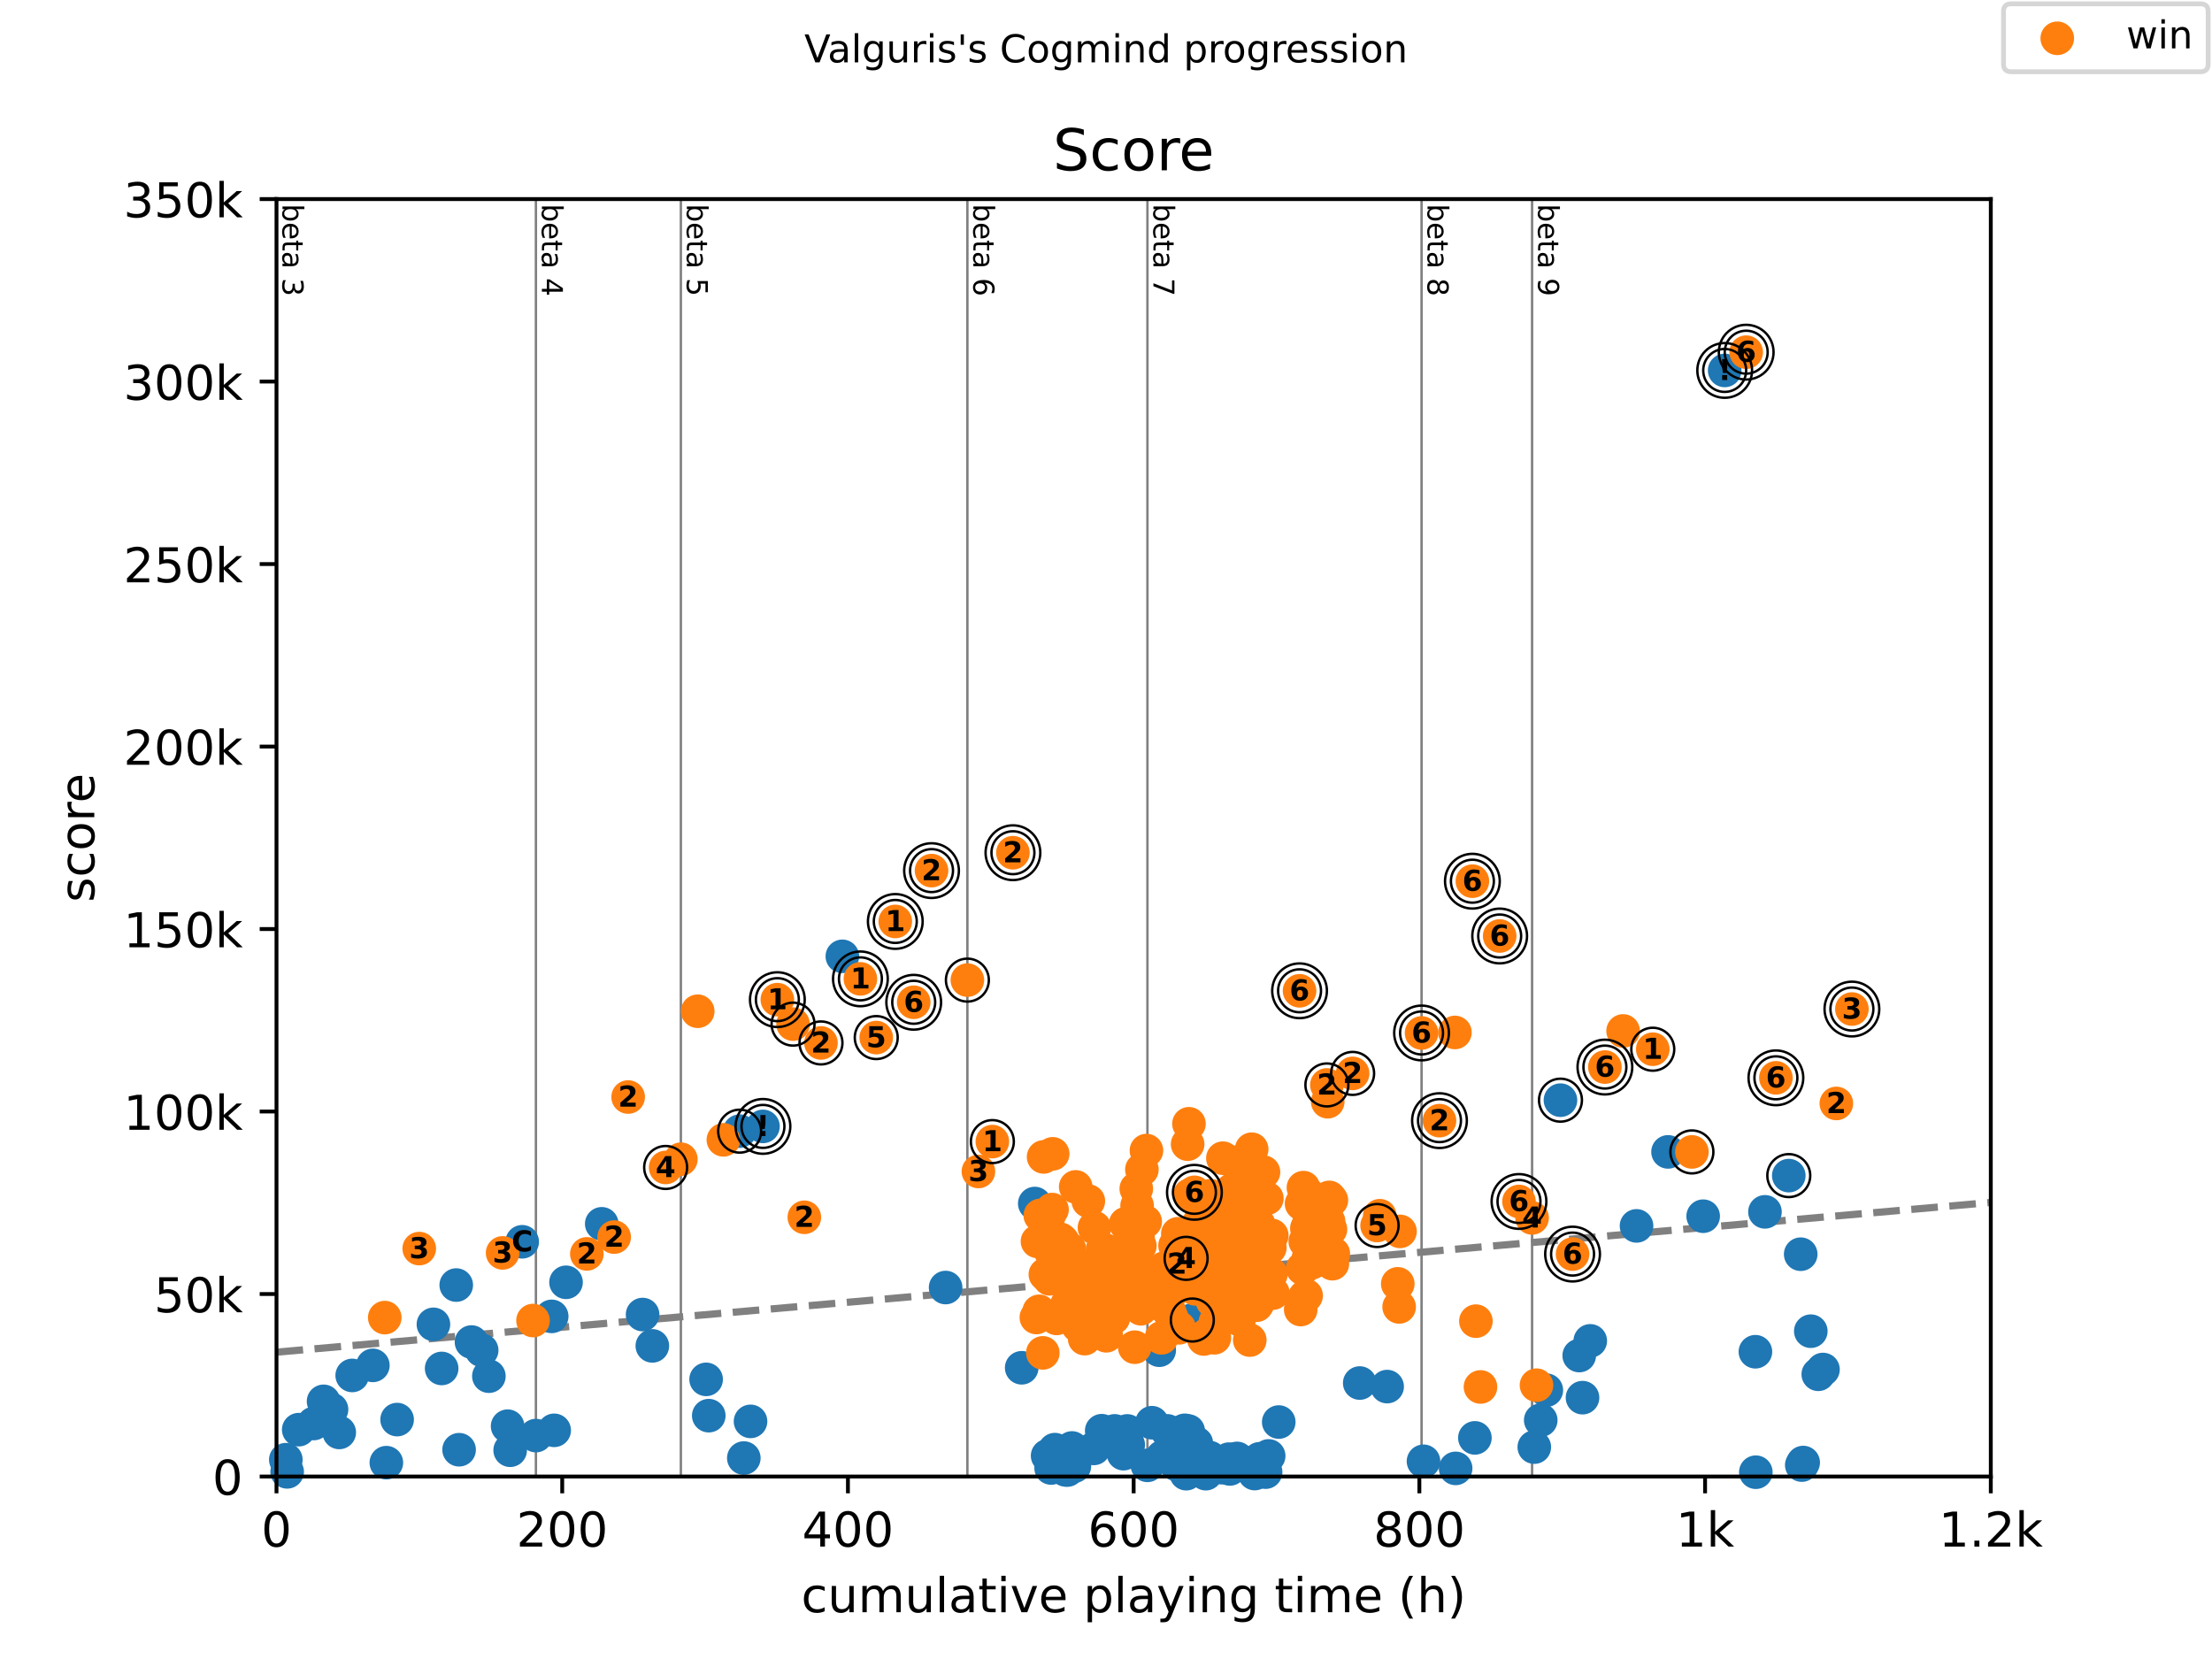 <?xml version="1.0" encoding="utf-8" standalone="no"?>
<!DOCTYPE svg PUBLIC "-//W3C//DTD SVG 1.1//EN"
  "http://www.w3.org/Graphics/SVG/1.1/DTD/svg11.dtd">
<!-- Created with matplotlib (https://matplotlib.org/) -->
<svg height="345.6pt" version="1.1" viewBox="0 0 460.8 345.6" width="460.8pt" xmlns="http://www.w3.org/2000/svg" xmlns:xlink="http://www.w3.org/1999/xlink">
 <defs>
  <style type="text/css">
*{stroke-linecap:butt;stroke-linejoin:round;}
  </style>
 </defs>
 <g id="figure_1">
  <g id="patch_1">
   <path d="M 0 345.6 
L 460.8 345.6 
L 460.8 0 
L 0 0 
z
" style="fill:#ffffff;"/>
  </g>
  <g id="axes_1">
   <g id="patch_2">
    <path d="M 57.6 307.584 
L 414.72 307.584 
L 414.72 41.472 
L 57.6 41.472 
z
" style="fill:#ffffff;"/>
   </g>
   <g id="line2d_1">
    <path clip-path="url(#p53c9fcc645)" d="M 57.6 281.677 
L 414.72 250.496 
" style="fill:none;stroke:#808080;stroke-dasharray:5.55,2.4;stroke-dashoffset:0;stroke-width:1.5;"/>
   </g>
   <g id="line2d_2">
    <path clip-path="url(#p53c9fcc645)" d="M 111.639 307.584 
L 111.639 41.472 
" style="fill:none;stroke:#808080;stroke-linecap:square;stroke-width:0.5;"/>
   </g>
   <g id="line2d_3">
    <path clip-path="url(#p53c9fcc645)" d="M 141.836 307.584 
L 141.836 41.472 
" style="fill:none;stroke:#808080;stroke-linecap:square;stroke-width:0.5;"/>
   </g>
   <g id="line2d_4">
    <path clip-path="url(#p53c9fcc645)" d="M 201.524 307.584 
L 201.524 41.472 
" style="fill:none;stroke:#808080;stroke-linecap:square;stroke-width:0.5;"/>
   </g>
   <g id="line2d_5">
    <path clip-path="url(#p53c9fcc645)" d="M 239.032 307.584 
L 239.032 41.472 
" style="fill:none;stroke:#808080;stroke-linecap:square;stroke-width:0.5;"/>
   </g>
   <g id="line2d_6">
    <path clip-path="url(#p53c9fcc645)" d="M 296.136 307.584 
L 296.136 41.472 
" style="fill:none;stroke:#808080;stroke-linecap:square;stroke-width:0.5;"/>
   </g>
   <g id="line2d_7">
    <path clip-path="url(#p53c9fcc645)" d="M 319.161 307.584 
L 319.161 41.472 
" style="fill:none;stroke:#808080;stroke-linecap:square;stroke-width:0.5;"/>
   </g>
   <g id="text_1">
    <!-- beta 3 -->
    <defs>
     <path d="M 48.688 27.297 
Q 48.688 37.203 44.609 42.844 
Q 40.531 48.484 33.406 48.484 
Q 26.266 48.484 22.188 42.844 
Q 18.109 37.203 18.109 27.297 
Q 18.109 17.391 22.188 11.75 
Q 26.266 6.109 33.406 6.109 
Q 40.531 6.109 44.609 11.75 
Q 48.688 17.391 48.688 27.297 
z
M 18.109 46.391 
Q 20.953 51.266 25.266 53.625 
Q 29.594 56 35.594 56 
Q 45.562 56 51.781 48.094 
Q 58.016 40.188 58.016 27.297 
Q 58.016 14.406 51.781 6.484 
Q 45.562 -1.422 35.594 -1.422 
Q 29.594 -1.422 25.266 0.953 
Q 20.953 3.328 18.109 8.203 
L 18.109 0 
L 9.078 0 
L 9.078 75.984 
L 18.109 75.984 
z
" id="DejaVuSans-98"/>
     <path d="M 56.203 29.594 
L 56.203 25.203 
L 14.891 25.203 
Q 15.484 15.922 20.484 11.062 
Q 25.484 6.203 34.422 6.203 
Q 39.594 6.203 44.453 7.469 
Q 49.312 8.734 54.109 11.281 
L 54.109 2.781 
Q 49.266 0.734 44.188 -0.344 
Q 39.109 -1.422 33.891 -1.422 
Q 20.797 -1.422 13.156 6.188 
Q 5.516 13.812 5.516 26.812 
Q 5.516 40.234 12.766 48.109 
Q 20.016 56 32.328 56 
Q 43.359 56 49.781 48.891 
Q 56.203 41.797 56.203 29.594 
z
M 47.219 32.234 
Q 47.125 39.594 43.094 43.984 
Q 39.062 48.391 32.422 48.391 
Q 24.906 48.391 20.391 44.141 
Q 15.875 39.891 15.188 32.172 
z
" id="DejaVuSans-101"/>
     <path d="M 18.312 70.219 
L 18.312 54.688 
L 36.812 54.688 
L 36.812 47.703 
L 18.312 47.703 
L 18.312 18.016 
Q 18.312 11.328 20.141 9.422 
Q 21.969 7.516 27.594 7.516 
L 36.812 7.516 
L 36.812 0 
L 27.594 0 
Q 17.188 0 13.234 3.875 
Q 9.281 7.766 9.281 18.016 
L 9.281 47.703 
L 2.688 47.703 
L 2.688 54.688 
L 9.281 54.688 
L 9.281 70.219 
z
" id="DejaVuSans-116"/>
     <path d="M 34.281 27.484 
Q 23.391 27.484 19.188 25 
Q 14.984 22.516 14.984 16.5 
Q 14.984 11.719 18.141 8.906 
Q 21.297 6.109 26.703 6.109 
Q 34.188 6.109 38.703 11.406 
Q 43.219 16.703 43.219 25.484 
L 43.219 27.484 
z
M 52.203 31.203 
L 52.203 0 
L 43.219 0 
L 43.219 8.297 
Q 40.141 3.328 35.547 0.953 
Q 30.953 -1.422 24.312 -1.422 
Q 15.922 -1.422 10.953 3.297 
Q 6 8.016 6 15.922 
Q 6 25.141 12.172 29.828 
Q 18.359 34.516 30.609 34.516 
L 43.219 34.516 
L 43.219 35.406 
Q 43.219 41.609 39.141 45 
Q 35.062 48.391 27.688 48.391 
Q 23 48.391 18.547 47.266 
Q 14.109 46.141 10.016 43.891 
L 10.016 52.203 
Q 14.938 54.109 19.578 55.047 
Q 24.219 56 28.609 56 
Q 40.484 56 46.344 49.844 
Q 52.203 43.703 52.203 31.203 
z
" id="DejaVuSans-97"/>
     <path id="DejaVuSans-32"/>
     <path d="M 40.578 39.312 
Q 47.656 37.797 51.625 33 
Q 55.609 28.219 55.609 21.188 
Q 55.609 10.406 48.188 4.484 
Q 40.766 -1.422 27.094 -1.422 
Q 22.516 -1.422 17.656 -0.516 
Q 12.797 0.391 7.625 2.203 
L 7.625 11.719 
Q 11.719 9.328 16.594 8.109 
Q 21.484 6.891 26.812 6.891 
Q 36.078 6.891 40.938 10.547 
Q 45.797 14.203 45.797 21.188 
Q 45.797 27.641 41.281 31.266 
Q 36.766 34.906 28.719 34.906 
L 20.219 34.906 
L 20.219 43.016 
L 29.109 43.016 
Q 36.375 43.016 40.234 45.922 
Q 44.094 48.828 44.094 54.297 
Q 44.094 59.906 40.109 62.906 
Q 36.141 65.922 28.719 65.922 
Q 24.656 65.922 20.016 65.031 
Q 15.375 64.156 9.812 62.312 
L 9.812 71.094 
Q 15.438 72.656 20.344 73.438 
Q 25.25 74.219 29.594 74.219 
Q 40.828 74.219 47.359 69.109 
Q 53.906 64.016 53.906 55.328 
Q 53.906 49.266 50.438 45.094 
Q 46.969 40.922 40.578 39.312 
z
" id="DejaVuSans-51"/>
    </defs>
    <g transform="translate(58.848 42.472)rotate(-270)scale(0.06 -0.06)">
     <use xlink:href="#DejaVuSans-98"/>
     <use x="63.477" xlink:href="#DejaVuSans-101"/>
     <use x="125" xlink:href="#DejaVuSans-116"/>
     <use x="164.209" xlink:href="#DejaVuSans-97"/>
     <use x="225.488" xlink:href="#DejaVuSans-32"/>
     <use x="257.275" xlink:href="#DejaVuSans-51"/>
    </g>
   </g>
   <g id="text_2">
    <!-- beta 4 -->
    <defs>
     <path d="M 37.797 64.312 
L 12.891 25.391 
L 37.797 25.391 
z
M 35.203 72.906 
L 47.609 72.906 
L 47.609 25.391 
L 58.016 25.391 
L 58.016 17.188 
L 47.609 17.188 
L 47.609 0 
L 37.797 0 
L 37.797 17.188 
L 4.891 17.188 
L 4.891 26.703 
z
" id="DejaVuSans-52"/>
    </defs>
    <g transform="translate(112.887 42.472)rotate(-270)scale(0.06 -0.06)">
     <use xlink:href="#DejaVuSans-98"/>
     <use x="63.477" xlink:href="#DejaVuSans-101"/>
     <use x="125" xlink:href="#DejaVuSans-116"/>
     <use x="164.209" xlink:href="#DejaVuSans-97"/>
     <use x="225.488" xlink:href="#DejaVuSans-32"/>
     <use x="257.275" xlink:href="#DejaVuSans-52"/>
    </g>
   </g>
   <g id="text_3">
    <!-- beta 5 -->
    <defs>
     <path d="M 10.797 72.906 
L 49.516 72.906 
L 49.516 64.594 
L 19.828 64.594 
L 19.828 46.734 
Q 21.969 47.469 24.109 47.828 
Q 26.266 48.188 28.422 48.188 
Q 40.625 48.188 47.75 41.5 
Q 54.891 34.812 54.891 23.391 
Q 54.891 11.625 47.562 5.094 
Q 40.234 -1.422 26.906 -1.422 
Q 22.312 -1.422 17.547 -0.641 
Q 12.797 0.141 7.719 1.703 
L 7.719 11.625 
Q 12.109 9.234 16.797 8.062 
Q 21.484 6.891 26.703 6.891 
Q 35.156 6.891 40.078 11.328 
Q 45.016 15.766 45.016 23.391 
Q 45.016 31 40.078 35.438 
Q 35.156 39.891 26.703 39.891 
Q 22.75 39.891 18.812 39.016 
Q 14.891 38.141 10.797 36.281 
z
" id="DejaVuSans-53"/>
    </defs>
    <g transform="translate(143.083 42.472)rotate(-270)scale(0.06 -0.06)">
     <use xlink:href="#DejaVuSans-98"/>
     <use x="63.477" xlink:href="#DejaVuSans-101"/>
     <use x="125" xlink:href="#DejaVuSans-116"/>
     <use x="164.209" xlink:href="#DejaVuSans-97"/>
     <use x="225.488" xlink:href="#DejaVuSans-32"/>
     <use x="257.275" xlink:href="#DejaVuSans-53"/>
    </g>
   </g>
   <g id="text_4">
    <!-- beta 6 -->
    <defs>
     <path d="M 33.016 40.375 
Q 26.375 40.375 22.484 35.828 
Q 18.609 31.297 18.609 23.391 
Q 18.609 15.531 22.484 10.953 
Q 26.375 6.391 33.016 6.391 
Q 39.656 6.391 43.531 10.953 
Q 47.406 15.531 47.406 23.391 
Q 47.406 31.297 43.531 35.828 
Q 39.656 40.375 33.016 40.375 
z
M 52.594 71.297 
L 52.594 62.312 
Q 48.875 64.062 45.094 64.984 
Q 41.312 65.922 37.594 65.922 
Q 27.828 65.922 22.672 59.328 
Q 17.531 52.734 16.797 39.406 
Q 19.672 43.656 24.016 45.922 
Q 28.375 48.188 33.594 48.188 
Q 44.578 48.188 50.953 41.516 
Q 57.328 34.859 57.328 23.391 
Q 57.328 12.156 50.688 5.359 
Q 44.047 -1.422 33.016 -1.422 
Q 20.359 -1.422 13.672 8.266 
Q 6.984 17.969 6.984 36.375 
Q 6.984 53.656 15.188 63.938 
Q 23.391 74.219 37.203 74.219 
Q 40.922 74.219 44.703 73.484 
Q 48.484 72.75 52.594 71.297 
z
" id="DejaVuSans-54"/>
    </defs>
    <g transform="translate(202.772 42.472)rotate(-270)scale(0.06 -0.06)">
     <use xlink:href="#DejaVuSans-98"/>
     <use x="63.477" xlink:href="#DejaVuSans-101"/>
     <use x="125" xlink:href="#DejaVuSans-116"/>
     <use x="164.209" xlink:href="#DejaVuSans-97"/>
     <use x="225.488" xlink:href="#DejaVuSans-32"/>
     <use x="257.275" xlink:href="#DejaVuSans-54"/>
    </g>
   </g>
   <g id="text_5">
    <!-- beta 7 -->
    <defs>
     <path d="M 8.203 72.906 
L 55.078 72.906 
L 55.078 68.703 
L 28.609 0 
L 18.312 0 
L 43.219 64.594 
L 8.203 64.594 
z
" id="DejaVuSans-55"/>
    </defs>
    <g transform="translate(240.28 42.472)rotate(-270)scale(0.06 -0.06)">
     <use xlink:href="#DejaVuSans-98"/>
     <use x="63.477" xlink:href="#DejaVuSans-101"/>
     <use x="125" xlink:href="#DejaVuSans-116"/>
     <use x="164.209" xlink:href="#DejaVuSans-97"/>
     <use x="225.488" xlink:href="#DejaVuSans-32"/>
     <use x="257.275" xlink:href="#DejaVuSans-55"/>
    </g>
   </g>
   <g id="text_6">
    <!-- beta 8 -->
    <defs>
     <path d="M 31.781 34.625 
Q 24.75 34.625 20.719 30.859 
Q 16.703 27.094 16.703 20.516 
Q 16.703 13.922 20.719 10.156 
Q 24.75 6.391 31.781 6.391 
Q 38.812 6.391 42.859 10.172 
Q 46.922 13.969 46.922 20.516 
Q 46.922 27.094 42.891 30.859 
Q 38.875 34.625 31.781 34.625 
z
M 21.922 38.812 
Q 15.578 40.375 12.031 44.719 
Q 8.5 49.078 8.5 55.328 
Q 8.5 64.062 14.719 69.141 
Q 20.953 74.219 31.781 74.219 
Q 42.672 74.219 48.875 69.141 
Q 55.078 64.062 55.078 55.328 
Q 55.078 49.078 51.531 44.719 
Q 48 40.375 41.703 38.812 
Q 48.828 37.156 52.797 32.312 
Q 56.781 27.484 56.781 20.516 
Q 56.781 9.906 50.312 4.234 
Q 43.844 -1.422 31.781 -1.422 
Q 19.734 -1.422 13.25 4.234 
Q 6.781 9.906 6.781 20.516 
Q 6.781 27.484 10.781 32.312 
Q 14.797 37.156 21.922 38.812 
z
M 18.312 54.391 
Q 18.312 48.734 21.844 45.562 
Q 25.391 42.391 31.781 42.391 
Q 38.141 42.391 41.719 45.562 
Q 45.312 48.734 45.312 54.391 
Q 45.312 60.062 41.719 63.234 
Q 38.141 66.406 31.781 66.406 
Q 25.391 66.406 21.844 63.234 
Q 18.312 60.062 18.312 54.391 
z
" id="DejaVuSans-56"/>
    </defs>
    <g transform="translate(297.384 42.472)rotate(-270)scale(0.06 -0.06)">
     <use xlink:href="#DejaVuSans-98"/>
     <use x="63.477" xlink:href="#DejaVuSans-101"/>
     <use x="125" xlink:href="#DejaVuSans-116"/>
     <use x="164.209" xlink:href="#DejaVuSans-97"/>
     <use x="225.488" xlink:href="#DejaVuSans-32"/>
     <use x="257.275" xlink:href="#DejaVuSans-56"/>
    </g>
   </g>
   <g id="text_7">
    <!-- beta 9 -->
    <defs>
     <path d="M 10.984 1.516 
L 10.984 10.5 
Q 14.703 8.734 18.5 7.812 
Q 22.312 6.891 25.984 6.891 
Q 35.75 6.891 40.891 13.453 
Q 46.047 20.016 46.781 33.406 
Q 43.953 29.203 39.594 26.953 
Q 35.25 24.703 29.984 24.703 
Q 19.047 24.703 12.672 31.312 
Q 6.297 37.938 6.297 49.422 
Q 6.297 60.641 12.938 67.422 
Q 19.578 74.219 30.609 74.219 
Q 43.266 74.219 49.922 64.516 
Q 56.594 54.828 56.594 36.375 
Q 56.594 19.141 48.406 8.859 
Q 40.234 -1.422 26.422 -1.422 
Q 22.703 -1.422 18.891 -0.688 
Q 15.094 0.047 10.984 1.516 
z
M 30.609 32.422 
Q 37.25 32.422 41.125 36.953 
Q 45.016 41.5 45.016 49.422 
Q 45.016 57.281 41.125 61.844 
Q 37.25 66.406 30.609 66.406 
Q 23.969 66.406 20.094 61.844 
Q 16.219 57.281 16.219 49.422 
Q 16.219 41.5 20.094 36.953 
Q 23.969 32.422 30.609 32.422 
z
" id="DejaVuSans-57"/>
    </defs>
    <g transform="translate(320.409 42.472)rotate(-270)scale(0.06 -0.06)">
     <use xlink:href="#DejaVuSans-98"/>
     <use x="63.477" xlink:href="#DejaVuSans-101"/>
     <use x="125" xlink:href="#DejaVuSans-116"/>
     <use x="164.209" xlink:href="#DejaVuSans-97"/>
     <use x="225.488" xlink:href="#DejaVuSans-32"/>
     <use x="257.275" xlink:href="#DejaVuSans-57"/>
    </g>
   </g>
   <g id="PathCollection_1">
    <defs>
     <path d="M 0 3 
C 0.796 3 1.559 2.684 2.121 2.121 
C 2.684 1.559 3 0.796 3 0 
C 3 -0.796 2.684 -1.559 2.121 -2.121 
C 1.559 -2.684 0.796 -3 0 -3 
C -0.796 -3 -1.559 -2.684 -2.121 -2.121 
C -2.684 -1.559 -3 -0.796 -3 0 
C -3 0.796 -2.684 1.559 -2.121 2.121 
C -1.559 2.684 -0.796 3 0 3 
z
" id="mcb528cd5cd" style="stroke:#1f77b4;"/>
    </defs>
    <g>
     <use style="fill:#1f77b4;stroke:#1f77b4;" x="59.544" xlink:href="#mcb528cd5cd" y="304.081"/>
     <use style="fill:#1f77b4;stroke:#1f77b4;" x="59.822" xlink:href="#mcb528cd5cd" y="306.613"/>
     <use style="fill:#1f77b4;stroke:#1f77b4;" x="62.233" xlink:href="#mcb528cd5cd" y="297.825"/>
     <use style="fill:#1f77b4;stroke:#1f77b4;" x="65.343" xlink:href="#mcb528cd5cd" y="296.543"/>
     <use style="fill:#1f77b4;stroke:#1f77b4;" x="67.406" xlink:href="#mcb528cd5cd" y="291.925"/>
     <use style="fill:#1f77b4;stroke:#1f77b4;" x="69.063" xlink:href="#mcb528cd5cd" y="293.619"/>
     <use style="fill:#1f77b4;stroke:#1f77b4;" x="70.67" xlink:href="#mcb528cd5cd" y="298.402"/>
     <use style="fill:#1f77b4;stroke:#1f77b4;" x="73.373" xlink:href="#mcb528cd5cd" y="286.53"/>
     <use style="fill:#1f77b4;stroke:#1f77b4;" x="77.673" xlink:href="#mcb528cd5cd" y="284.433"/>
     <use style="fill:#1f77b4;stroke:#1f77b4;" x="80.485" xlink:href="#mcb528cd5cd" y="304.702"/>
     <use style="fill:#1f77b4;stroke:#1f77b4;" x="82.727" xlink:href="#mcb528cd5cd" y="295.726"/>
     <use style="fill:#1f77b4;stroke:#1f77b4;" x="90.291" xlink:href="#mcb528cd5cd" y="275.886"/>
     <use style="fill:#1f77b4;stroke:#1f77b4;" x="92.003" xlink:href="#mcb528cd5cd" y="285.073"/>
     <use style="fill:#1f77b4;stroke:#1f77b4;" x="95.043" xlink:href="#mcb528cd5cd" y="267.701"/>
     <use style="fill:#1f77b4;stroke:#1f77b4;" x="95.638" xlink:href="#mcb528cd5cd" y="302.006"/>
     <use style="fill:#1f77b4;stroke:#1f77b4;" x="98.222" xlink:href="#mcb528cd5cd" y="279.57"/>
     <use style="fill:#1f77b4;stroke:#1f77b4;" x="100.34" xlink:href="#mcb528cd5cd" y="281.28"/>
     <use style="fill:#1f77b4;stroke:#1f77b4;" x="101.843" xlink:href="#mcb528cd5cd" y="286.681"/>
     <use style="fill:#1f77b4;stroke:#1f77b4;" x="105.747" xlink:href="#mcb528cd5cd" y="297.104"/>
     <use style="fill:#1f77b4;stroke:#1f77b4;" x="106.277" xlink:href="#mcb528cd5cd" y="302.11"/>
     <use style="fill:#1f77b4;stroke:#1f77b4;" x="108.782" xlink:href="#mcb528cd5cd" y="258.687"/>
     <use style="fill:#1f77b4;stroke:#1f77b4;" x="111.639" xlink:href="#mcb528cd5cd" y="299.062"/>
     <use style="fill:#1f77b4;stroke:#1f77b4;" x="114.928" xlink:href="#mcb528cd5cd" y="274.225"/>
     <use style="fill:#1f77b4;stroke:#1f77b4;" x="115.444" xlink:href="#mcb528cd5cd" y="297.963"/>
     <use style="fill:#1f77b4;stroke:#1f77b4;" x="117.914" xlink:href="#mcb528cd5cd" y="267.127"/>
     <use style="fill:#1f77b4;stroke:#1f77b4;" x="125.354" xlink:href="#mcb528cd5cd" y="254.943"/>
     <use style="fill:#1f77b4;stroke:#1f77b4;" x="133.865" xlink:href="#mcb528cd5cd" y="273.843"/>
     <use style="fill:#1f77b4;stroke:#1f77b4;" x="135.894" xlink:href="#mcb528cd5cd" y="280.37"/>
     <use style="fill:#1f77b4;stroke:#1f77b4;" x="147.098" xlink:href="#mcb528cd5cd" y="287.348"/>
     <use style="fill:#1f77b4;stroke:#1f77b4;" x="147.649" xlink:href="#mcb528cd5cd" y="294.909"/>
     <use style="fill:#1f77b4;stroke:#1f77b4;" x="154.082" xlink:href="#mcb528cd5cd" y="235.641"/>
     <use style="fill:#1f77b4;stroke:#1f77b4;" x="154.95" xlink:href="#mcb528cd5cd" y="303.739"/>
     <use style="fill:#1f77b4;stroke:#1f77b4;" x="156.349" xlink:href="#mcb528cd5cd" y="296.099"/>
     <use style="fill:#1f77b4;stroke:#1f77b4;" x="158.938" xlink:href="#mcb528cd5cd" y="234.651"/>
     <use style="fill:#1f77b4;stroke:#1f77b4;" x="175.479" xlink:href="#mcb528cd5cd" y="199.222"/>
     <use style="fill:#1f77b4;stroke:#1f77b4;" x="196.991" xlink:href="#mcb528cd5cd" y="268.216"/>
     <use style="fill:#1f77b4;stroke:#1f77b4;" x="212.838" xlink:href="#mcb528cd5cd" y="284.933"/>
     <use style="fill:#1f77b4;stroke:#1f77b4;" x="215.561" xlink:href="#mcb528cd5cd" y="250.717"/>
     <use style="fill:#1f77b4;stroke:#1f77b4;" x="218.24" xlink:href="#mcb528cd5cd" y="303.263"/>
     <use style="fill:#1f77b4;stroke:#1f77b4;" x="218.969" xlink:href="#mcb528cd5cd" y="305.809"/>
     <use style="fill:#1f77b4;stroke:#1f77b4;" x="219.757" xlink:href="#mcb528cd5cd" y="301.989"/>
     <use style="fill:#1f77b4;stroke:#1f77b4;" x="220.209" xlink:href="#mcb528cd5cd" y="305.338"/>
     <use style="fill:#1f77b4;stroke:#1f77b4;" x="220.382" xlink:href="#mcb528cd5cd" y="303.352"/>
     <use style="fill:#1f77b4;stroke:#1f77b4;" x="221.602" xlink:href="#mcb528cd5cd" y="303.973"/>
     <use style="fill:#1f77b4;stroke:#1f77b4;" x="221.979" xlink:href="#mcb528cd5cd" y="306.196"/>
     <use style="fill:#1f77b4;stroke:#1f77b4;" x="222.351" xlink:href="#mcb528cd5cd" y="306.234"/>
     <use style="fill:#1f77b4;stroke:#1f77b4;" x="223.314" xlink:href="#mcb528cd5cd" y="301.639"/>
     <use style="fill:#1f77b4;stroke:#1f77b4;" x="223.81" xlink:href="#mcb528cd5cd" y="305.432"/>
     <use style="fill:#1f77b4;stroke:#1f77b4;" x="223.958" xlink:href="#mcb528cd5cd" y="304.234"/>
     <use style="fill:#1f77b4;stroke:#1f77b4;" x="224.316" xlink:href="#mcb528cd5cd" y="303.255"/>
     <use style="fill:#1f77b4;stroke:#1f77b4;" x="224.896" xlink:href="#mcb528cd5cd" y="302.472"/>
     <use style="fill:#1f77b4;stroke:#1f77b4;" x="227.867" xlink:href="#mcb528cd5cd" y="301.732"/>
     <use style="fill:#1f77b4;stroke:#1f77b4;" x="229.509" xlink:href="#mcb528cd5cd" y="298.045"/>
     <use style="fill:#1f77b4;stroke:#1f77b4;" x="232.207" xlink:href="#mcb528cd5cd" y="298.083"/>
     <use style="fill:#1f77b4;stroke:#1f77b4;" x="234.047" xlink:href="#mcb528cd5cd" y="302.826"/>
     <use style="fill:#1f77b4;stroke:#1f77b4;" x="234.831" xlink:href="#mcb528cd5cd" y="298.09"/>
     <use style="fill:#1f77b4;stroke:#1f77b4;" x="235.029" xlink:href="#mcb528cd5cd" y="300.967"/>
     <use style="fill:#1f77b4;stroke:#1f77b4;" x="239.032" xlink:href="#mcb528cd5cd" y="305.257"/>
     <use style="fill:#1f77b4;stroke:#1f77b4;" x="239.969" xlink:href="#mcb528cd5cd" y="296.376"/>
     <use style="fill:#1f77b4;stroke:#1f77b4;" x="241.487" xlink:href="#mcb528cd5cd" y="281.273"/>
     <use style="fill:#1f77b4;stroke:#1f77b4;" x="242.167" xlink:href="#mcb528cd5cd" y="303.484"/>
     <use style="fill:#1f77b4;stroke:#1f77b4;" x="243.159" xlink:href="#mcb528cd5cd" y="298.075"/>
     <use style="fill:#1f77b4;stroke:#1f77b4;" x="244.374" xlink:href="#mcb528cd5cd" y="303.444"/>
     <use style="fill:#1f77b4;stroke:#1f77b4;" x="244.984" xlink:href="#mcb528cd5cd" y="299.008"/>
     <use style="fill:#1f77b4;stroke:#1f77b4;" x="245.028" xlink:href="#mcb528cd5cd" y="305.056"/>
     <use style="fill:#1f77b4;stroke:#1f77b4;" x="245.802" xlink:href="#mcb528cd5cd" y="298.406"/>
     <use style="fill:#1f77b4;stroke:#1f77b4;" x="245.941" xlink:href="#mcb528cd5cd" y="300.131"/>
     <use style="fill:#1f77b4;stroke:#1f77b4;" x="246.804" xlink:href="#mcb528cd5cd" y="297.961"/>
     <use style="fill:#1f77b4;stroke:#1f77b4;" x="247.112" xlink:href="#mcb528cd5cd" y="306.995"/>
     <use style="fill:#1f77b4;stroke:#1f77b4;" x="247.528" xlink:href="#mcb528cd5cd" y="298.106"/>
     <use style="fill:#1f77b4;stroke:#1f77b4;" x="248.381" xlink:href="#mcb528cd5cd" y="274.987"/>
     <use style="fill:#1f77b4;stroke:#1f77b4;" x="249.22" xlink:href="#mcb528cd5cd" y="300.657"/>
     <use style="fill:#1f77b4;stroke:#1f77b4;" x="249.671" xlink:href="#mcb528cd5cd" y="303.755"/>
     <use style="fill:#1f77b4;stroke:#1f77b4;" x="251.194" xlink:href="#mcb528cd5cd" y="306.992"/>
     <use style="fill:#1f77b4;stroke:#1f77b4;" x="251.238" xlink:href="#mcb528cd5cd" y="305.779"/>
     <use style="fill:#1f77b4;stroke:#1f77b4;" x="251.571" xlink:href="#mcb528cd5cd" y="304.233"/>
     <use style="fill:#1f77b4;stroke:#1f77b4;" x="251.769" xlink:href="#mcb528cd5cd" y="305.671"/>
     <use style="fill:#1f77b4;stroke:#1f77b4;" x="251.814" xlink:href="#mcb528cd5cd" y="305.764"/>
     <use style="fill:#1f77b4;stroke:#1f77b4;" x="252.012" xlink:href="#mcb528cd5cd" y="303.647"/>
     <use style="fill:#1f77b4;stroke:#1f77b4;" x="254.557" xlink:href="#mcb528cd5cd" y="305.746"/>
     <use style="fill:#1f77b4;stroke:#1f77b4;" x="255.886" xlink:href="#mcb528cd5cd" y="305.429"/>
     <use style="fill:#1f77b4;stroke:#1f77b4;" x="256.005" xlink:href="#mcb528cd5cd" y="303.97"/>
     <use style="fill:#1f77b4;stroke:#1f77b4;" x="256.208" xlink:href="#mcb528cd5cd" y="306.006"/>
     <use style="fill:#1f77b4;stroke:#1f77b4;" x="257.701" xlink:href="#mcb528cd5cd" y="303.817"/>
     <use style="fill:#1f77b4;stroke:#1f77b4;" x="258.797" xlink:href="#mcb528cd5cd" y="304.515"/>
     <use style="fill:#1f77b4;stroke:#1f77b4;" x="261.377" xlink:href="#mcb528cd5cd" y="306.968"/>
     <use style="fill:#1f77b4;stroke:#1f77b4;" x="262.398" xlink:href="#mcb528cd5cd" y="303.891"/>
     <use style="fill:#1f77b4;stroke:#1f77b4;" x="263.653" xlink:href="#mcb528cd5cd" y="306.671"/>
     <use style="fill:#1f77b4;stroke:#1f77b4;" x="264.288" xlink:href="#mcb528cd5cd" y="303.296"/>
     <use style="fill:#1f77b4;stroke:#1f77b4;" x="266.386" xlink:href="#mcb528cd5cd" y="296.237"/>
     <use style="fill:#1f77b4;stroke:#1f77b4;" x="283.26" xlink:href="#mcb528cd5cd" y="288.111"/>
     <use style="fill:#1f77b4;stroke:#1f77b4;" x="288.964" xlink:href="#mcb528cd5cd" y="288.852"/>
     <use style="fill:#1f77b4;stroke:#1f77b4;" x="296.543" xlink:href="#mcb528cd5cd" y="304.413"/>
     <use style="fill:#1f77b4;stroke:#1f77b4;" x="303.234" xlink:href="#mcb528cd5cd" y="305.892"/>
     <use style="fill:#1f77b4;stroke:#1f77b4;" x="307.247" xlink:href="#mcb528cd5cd" y="299.536"/>
     <use style="fill:#1f77b4;stroke:#1f77b4;" x="319.622" xlink:href="#mcb528cd5cd" y="301.46"/>
     <use style="fill:#1f77b4;stroke:#1f77b4;" x="320.963" xlink:href="#mcb528cd5cd" y="295.852"/>
     <use style="fill:#1f77b4;stroke:#1f77b4;" x="322.129" xlink:href="#mcb528cd5cd" y="289.599"/>
     <use style="fill:#1f77b4;stroke:#1f77b4;" x="325.074" xlink:href="#mcb528cd5cd" y="229.186"/>
     <use style="fill:#1f77b4;stroke:#1f77b4;" x="328.983" xlink:href="#mcb528cd5cd" y="282.386"/>
     <use style="fill:#1f77b4;stroke:#1f77b4;" x="329.667" xlink:href="#mcb528cd5cd" y="291.158"/>
     <use style="fill:#1f77b4;stroke:#1f77b4;" x="331.28" xlink:href="#mcb528cd5cd" y="279.326"/>
     <use style="fill:#1f77b4;stroke:#1f77b4;" x="340.92" xlink:href="#mcb528cd5cd" y="255.376"/>
     <use style="fill:#1f77b4;stroke:#1f77b4;" x="347.485" xlink:href="#mcb528cd5cd" y="239.96"/>
     <use style="fill:#1f77b4;stroke:#1f77b4;" x="354.802" xlink:href="#mcb528cd5cd" y="253.358"/>
     <use style="fill:#1f77b4;stroke:#1f77b4;" x="359.285" xlink:href="#mcb528cd5cd" y="77.168"/>
     <use style="fill:#1f77b4;stroke:#1f77b4;" x="365.684" xlink:href="#mcb528cd5cd" y="281.592"/>
     <use style="fill:#1f77b4;stroke:#1f77b4;" x="365.773" xlink:href="#mcb528cd5cd" y="306.687"/>
     <use style="fill:#1f77b4;stroke:#1f77b4;" x="367.675" xlink:href="#mcb528cd5cd" y="252.449"/>
     <use style="fill:#1f77b4;stroke:#1f77b4;" x="372.637" xlink:href="#mcb528cd5cd" y="244.9"/>
     <use style="fill:#1f77b4;stroke:#1f77b4;" x="375.119" xlink:href="#mcb528cd5cd" y="261.274"/>
     <use style="fill:#1f77b4;stroke:#1f77b4;" x="375.345" xlink:href="#mcb528cd5cd" y="305.203"/>
     <use style="fill:#1f77b4;stroke:#1f77b4;" x="375.636" xlink:href="#mcb528cd5cd" y="304.675"/>
     <use style="fill:#1f77b4;stroke:#1f77b4;" x="377.223" xlink:href="#mcb528cd5cd" y="277.311"/>
     <use style="fill:#1f77b4;stroke:#1f77b4;" x="378.784" xlink:href="#mcb528cd5cd" y="286.287"/>
     <use style="fill:#1f77b4;stroke:#1f77b4;" x="379.759" xlink:href="#mcb528cd5cd" y="285.294"/>
    </g>
   </g>
   <g id="PathCollection_2">
    <defs>
     <path d="M 0 3 
C 0.796 3 1.559 2.684 2.121 2.121 
C 2.684 1.559 3 0.796 3 0 
C 3 -0.796 2.684 -1.559 2.121 -2.121 
C 1.559 -2.684 0.796 -3 0 -3 
C -0.796 -3 -1.559 -2.684 -2.121 -2.121 
C -2.684 -1.559 -3 -0.796 -3 0 
C -3 0.796 -2.684 1.559 -2.121 2.121 
C -1.559 2.684 -0.796 3 0 3 
z
" id="m99e7444d7e" style="stroke:#ff7f0e;"/>
    </defs>
    <g>
     <use style="fill:#ff7f0e;stroke:#ff7f0e;" x="80.153" xlink:href="#m99e7444d7e" y="274.48"/>
     <use style="fill:#ff7f0e;stroke:#ff7f0e;" x="87.335" xlink:href="#m99e7444d7e" y="260.104"/>
     <use style="fill:#ff7f0e;stroke:#ff7f0e;" x="104.705" xlink:href="#m99e7444d7e" y="261.001"/>
     <use style="fill:#ff7f0e;stroke:#ff7f0e;" x="111.039" xlink:href="#m99e7444d7e" y="275.094"/>
     <use style="fill:#ff7f0e;stroke:#ff7f0e;" x="122.249" xlink:href="#m99e7444d7e" y="261.208"/>
     <use style="fill:#ff7f0e;stroke:#ff7f0e;" x="127.943" xlink:href="#m99e7444d7e" y="257.705"/>
     <use style="fill:#ff7f0e;stroke:#ff7f0e;" x="130.854" xlink:href="#m99e7444d7e" y="228.53"/>
     <use style="fill:#ff7f0e;stroke:#ff7f0e;" x="138.666" xlink:href="#m99e7444d7e" y="243.204"/>
     <use style="fill:#ff7f0e;stroke:#ff7f0e;" x="141.836" xlink:href="#m99e7444d7e" y="241.489"/>
     <use style="fill:#ff7f0e;stroke:#ff7f0e;" x="145.347" xlink:href="#m99e7444d7e" y="210.663"/>
     <use style="fill:#ff7f0e;stroke:#ff7f0e;" x="150.694" xlink:href="#m99e7444d7e" y="237.449"/>
     <use style="fill:#ff7f0e;stroke:#ff7f0e;" x="161.939" xlink:href="#m99e7444d7e" y="208.247"/>
     <use style="fill:#ff7f0e;stroke:#ff7f0e;" x="165.207" xlink:href="#m99e7444d7e" y="213.345"/>
     <use style="fill:#ff7f0e;stroke:#ff7f0e;" x="167.558" xlink:href="#m99e7444d7e" y="253.584"/>
     <use style="fill:#ff7f0e;stroke:#ff7f0e;" x="171.025" xlink:href="#m99e7444d7e" y="217.263"/>
     <use style="fill:#ff7f0e;stroke:#ff7f0e;" x="179.239" xlink:href="#m99e7444d7e" y="203.915"/>
     <use style="fill:#ff7f0e;stroke:#ff7f0e;" x="182.537" xlink:href="#m99e7444d7e" y="216.148"/>
     <use style="fill:#ff7f0e;stroke:#ff7f0e;" x="186.505" xlink:href="#m99e7444d7e" y="191.956"/>
     <use style="fill:#ff7f0e;stroke:#ff7f0e;" x="190.344" xlink:href="#m99e7444d7e" y="208.792"/>
     <use style="fill:#ff7f0e;stroke:#ff7f0e;" x="194.055" xlink:href="#m99e7444d7e" y="181.365"/>
     <use style="fill:#ff7f0e;stroke:#ff7f0e;" x="201.524" xlink:href="#m99e7444d7e" y="204.174"/>
     <use style="fill:#ff7f0e;stroke:#ff7f0e;" x="203.821" xlink:href="#m99e7444d7e" y="244.039"/>
     <use style="fill:#ff7f0e;stroke:#ff7f0e;" x="206.727" xlink:href="#m99e7444d7e" y="237.816"/>
     <use style="fill:#ff7f0e;stroke:#ff7f0e;" x="211.013" xlink:href="#m99e7444d7e" y="177.637"/>
     <use style="fill:#ff7f0e;stroke:#ff7f0e;" x="215.893" xlink:href="#m99e7444d7e" y="274.458"/>
     <use style="fill:#ff7f0e;stroke:#ff7f0e;" x="216.127" xlink:href="#m99e7444d7e" y="258.608"/>
     <use style="fill:#ff7f0e;stroke:#ff7f0e;" x="216.479" xlink:href="#m99e7444d7e" y="273.17"/>
     <use style="fill:#ff7f0e;stroke:#ff7f0e;" x="216.712" xlink:href="#m99e7444d7e" y="253.194"/>
     <use style="fill:#ff7f0e;stroke:#ff7f0e;" x="217.238" xlink:href="#m99e7444d7e" y="281.829"/>
     <use style="fill:#ff7f0e;stroke:#ff7f0e;" x="217.401" xlink:href="#m99e7444d7e" y="241.006"/>
     <use style="fill:#ff7f0e;stroke:#ff7f0e;" x="217.773" xlink:href="#m99e7444d7e" y="265.488"/>
     <use style="fill:#ff7f0e;stroke:#ff7f0e;" x="218.423" xlink:href="#m99e7444d7e" y="253.575"/>
     <use style="fill:#ff7f0e;stroke:#ff7f0e;" x="218.641" xlink:href="#m99e7444d7e" y="266.404"/>
     <use style="fill:#ff7f0e;stroke:#ff7f0e;" x="218.899" xlink:href="#m99e7444d7e" y="260.713"/>
     <use style="fill:#ff7f0e;stroke:#ff7f0e;" x="219.157" xlink:href="#m99e7444d7e" y="251.972"/>
     <use style="fill:#ff7f0e;stroke:#ff7f0e;" x="219.291" xlink:href="#m99e7444d7e" y="240.364"/>
     <use style="fill:#ff7f0e;stroke:#ff7f0e;" x="219.539" xlink:href="#m99e7444d7e" y="262.997"/>
     <use style="fill:#ff7f0e;stroke:#ff7f0e;" x="220.109" xlink:href="#m99e7444d7e" y="274.648"/>
     <use style="fill:#ff7f0e;stroke:#ff7f0e;" x="220.645" xlink:href="#m99e7444d7e" y="265.793"/>
     <use style="fill:#ff7f0e;stroke:#ff7f0e;" x="220.903" xlink:href="#m99e7444d7e" y="258.162"/>
     <use style="fill:#ff7f0e;stroke:#ff7f0e;" x="221.131" xlink:href="#m99e7444d7e" y="264.547"/>
     <use style="fill:#ff7f0e;stroke:#ff7f0e;" x="221.354" xlink:href="#m99e7444d7e" y="258.557"/>
     <use style="fill:#ff7f0e;stroke:#ff7f0e;" x="221.93" xlink:href="#m99e7444d7e" y="273.113"/>
     <use style="fill:#ff7f0e;stroke:#ff7f0e;" x="222.297" xlink:href="#m99e7444d7e" y="271.713"/>
     <use style="fill:#ff7f0e;stroke:#ff7f0e;" x="222.53" xlink:href="#m99e7444d7e" y="265.435"/>
     <use style="fill:#ff7f0e;stroke:#ff7f0e;" x="222.778" xlink:href="#m99e7444d7e" y="260.179"/>
     <use style="fill:#ff7f0e;stroke:#ff7f0e;" x="223.061" xlink:href="#m99e7444d7e" y="263.45"/>
     <use style="fill:#ff7f0e;stroke:#ff7f0e;" x="223.542" xlink:href="#m99e7444d7e" y="265.81"/>
     <use style="fill:#ff7f0e;stroke:#ff7f0e;" x="223.735" xlink:href="#m99e7444d7e" y="268.822"/>
     <use style="fill:#ff7f0e;stroke:#ff7f0e;" x="224.092" xlink:href="#m99e7444d7e" y="247.253"/>
     <use style="fill:#ff7f0e;stroke:#ff7f0e;" x="224.578" xlink:href="#m99e7444d7e" y="276.19"/>
     <use style="fill:#ff7f0e;stroke:#ff7f0e;" x="225.104" xlink:href="#m99e7444d7e" y="268.985"/>
     <use style="fill:#ff7f0e;stroke:#ff7f0e;" x="225.367" xlink:href="#m99e7444d7e" y="271.013"/>
     <use style="fill:#ff7f0e;stroke:#ff7f0e;" x="225.64" xlink:href="#m99e7444d7e" y="268.659"/>
     <use style="fill:#ff7f0e;stroke:#ff7f0e;" x="225.952" xlink:href="#m99e7444d7e" y="278.864"/>
     <use style="fill:#ff7f0e;stroke:#ff7f0e;" x="226.171" xlink:href="#m99e7444d7e" y="271.326"/>
     <use style="fill:#ff7f0e;stroke:#ff7f0e;" x="226.443" xlink:href="#m99e7444d7e" y="271.541"/>
     <use style="fill:#ff7f0e;stroke:#ff7f0e;" x="226.721" xlink:href="#m99e7444d7e" y="250.206"/>
     <use style="fill:#ff7f0e;stroke:#ff7f0e;" x="226.979" xlink:href="#m99e7444d7e" y="267.838"/>
     <use style="fill:#ff7f0e;stroke:#ff7f0e;" x="227.172" xlink:href="#m99e7444d7e" y="263.755"/>
     <use style="fill:#ff7f0e;stroke:#ff7f0e;" x="227.54" xlink:href="#m99e7444d7e" y="276.639"/>
     <use style="fill:#ff7f0e;stroke:#ff7f0e;" x="228.001" xlink:href="#m99e7444d7e" y="255.751"/>
     <use style="fill:#ff7f0e;stroke:#ff7f0e;" x="228.214" xlink:href="#m99e7444d7e" y="265.162"/>
     <use style="fill:#ff7f0e;stroke:#ff7f0e;" x="228.403" xlink:href="#m99e7444d7e" y="263.322"/>
     <use style="fill:#ff7f0e;stroke:#ff7f0e;" x="228.76" xlink:href="#m99e7444d7e" y="277.528"/>
     <use style="fill:#ff7f0e;stroke:#ff7f0e;" x="229.032" xlink:href="#m99e7444d7e" y="263.038"/>
     <use style="fill:#ff7f0e;stroke:#ff7f0e;" x="229.3" xlink:href="#m99e7444d7e" y="276.821"/>
     <use style="fill:#ff7f0e;stroke:#ff7f0e;" x="229.692" xlink:href="#m99e7444d7e" y="260.215"/>
     <use style="fill:#ff7f0e;stroke:#ff7f0e;" x="230.153" xlink:href="#m99e7444d7e" y="261.953"/>
     <use style="fill:#ff7f0e;stroke:#ff7f0e;" x="230.456" xlink:href="#m99e7444d7e" y="278.27"/>
     <use style="fill:#ff7f0e;stroke:#ff7f0e;" x="230.644" xlink:href="#m99e7444d7e" y="260.561"/>
     <use style="fill:#ff7f0e;stroke:#ff7f0e;" x="230.878" xlink:href="#m99e7444d7e" y="261.128"/>
     <use style="fill:#ff7f0e;stroke:#ff7f0e;" x="231.944" xlink:href="#m99e7444d7e" y="274.517"/>
     <use style="fill:#ff7f0e;stroke:#ff7f0e;" x="232.425" xlink:href="#m99e7444d7e" y="267.165"/>
     <use style="fill:#ff7f0e;stroke:#ff7f0e;" x="232.678" xlink:href="#m99e7444d7e" y="271.796"/>
     <use style="fill:#ff7f0e;stroke:#ff7f0e;" x="232.966" xlink:href="#m99e7444d7e" y="270.496"/>
     <use style="fill:#ff7f0e;stroke:#ff7f0e;" x="233.159" xlink:href="#m99e7444d7e" y="269.946"/>
     <use style="fill:#ff7f0e;stroke:#ff7f0e;" x="233.382" xlink:href="#m99e7444d7e" y="261.087"/>
     <use style="fill:#ff7f0e;stroke:#ff7f0e;" x="233.69" xlink:href="#m99e7444d7e" y="264.17"/>
     <use style="fill:#ff7f0e;stroke:#ff7f0e;" x="233.933" xlink:href="#m99e7444d7e" y="261.626"/>
     <use style="fill:#ff7f0e;stroke:#ff7f0e;" x="234.285" xlink:href="#m99e7444d7e" y="264.349"/>
     <use style="fill:#ff7f0e;stroke:#ff7f0e;" x="234.493" xlink:href="#m99e7444d7e" y="254.927"/>
     <use style="fill:#ff7f0e;stroke:#ff7f0e;" x="234.642" xlink:href="#m99e7444d7e" y="259.962"/>
     <use style="fill:#ff7f0e;stroke:#ff7f0e;" x="235.218" xlink:href="#m99e7444d7e" y="261.28"/>
     <use style="fill:#ff7f0e;stroke:#ff7f0e;" x="235.451" xlink:href="#m99e7444d7e" y="270.753"/>
     <use style="fill:#ff7f0e;stroke:#ff7f0e;" x="235.654" xlink:href="#m99e7444d7e" y="271.091"/>
     <use style="fill:#ff7f0e;stroke:#ff7f0e;" x="235.957" xlink:href="#m99e7444d7e" y="257.683"/>
     <use style="fill:#ff7f0e;stroke:#ff7f0e;" x="236.135" xlink:href="#m99e7444d7e" y="268.286"/>
     <use style="fill:#ff7f0e;stroke:#ff7f0e;" x="236.383" xlink:href="#m99e7444d7e" y="280.647"/>
     <use style="fill:#ff7f0e;stroke:#ff7f0e;" x="236.572" xlink:href="#m99e7444d7e" y="253.332"/>
     <use style="fill:#ff7f0e;stroke:#ff7f0e;" x="236.711" xlink:href="#m99e7444d7e" y="247.635"/>
     <use style="fill:#ff7f0e;stroke:#ff7f0e;" x="236.879" xlink:href="#m99e7444d7e" y="251.161"/>
     <use style="fill:#ff7f0e;stroke:#ff7f0e;" x="237.073" xlink:href="#m99e7444d7e" y="257.791"/>
     <use style="fill:#ff7f0e;stroke:#ff7f0e;" x="237.236" xlink:href="#m99e7444d7e" y="264.097"/>
     <use style="fill:#ff7f0e;stroke:#ff7f0e;" x="237.45" xlink:href="#m99e7444d7e" y="259.546"/>
     <use style="fill:#ff7f0e;stroke:#ff7f0e;" x="237.673" xlink:href="#m99e7444d7e" y="272.64"/>
     <use style="fill:#ff7f0e;stroke:#ff7f0e;" x="237.876" xlink:href="#m99e7444d7e" y="243.643"/>
     <use style="fill:#ff7f0e;stroke:#ff7f0e;" x="238.184" xlink:href="#m99e7444d7e" y="270.577"/>
     <use style="fill:#ff7f0e;stroke:#ff7f0e;" x="238.402" xlink:href="#m99e7444d7e" y="267.817"/>
     <use style="fill:#ff7f0e;stroke:#ff7f0e;" x="238.566" xlink:href="#m99e7444d7e" y="254.484"/>
     <use style="fill:#ff7f0e;stroke:#ff7f0e;" x="238.828" xlink:href="#m99e7444d7e" y="239.684"/>
     <use style="fill:#ff7f0e;stroke:#ff7f0e;" x="241.715" xlink:href="#m99e7444d7e" y="266.455"/>
     <use style="fill:#ff7f0e;stroke:#ff7f0e;" x="241.948" xlink:href="#m99e7444d7e" y="278.696"/>
     <use style="fill:#ff7f0e;stroke:#ff7f0e;" x="242.335" xlink:href="#m99e7444d7e" y="265.084"/>
     <use style="fill:#ff7f0e;stroke:#ff7f0e;" x="242.514" xlink:href="#m99e7444d7e" y="264.184"/>
     <use style="fill:#ff7f0e;stroke:#ff7f0e;" x="242.727" xlink:href="#m99e7444d7e" y="272.323"/>
     <use style="fill:#ff7f0e;stroke:#ff7f0e;" x="243.005" xlink:href="#m99e7444d7e" y="272.548"/>
     <use style="fill:#ff7f0e;stroke:#ff7f0e;" x="243.65" xlink:href="#m99e7444d7e" y="273.308"/>
     <use style="fill:#ff7f0e;stroke:#ff7f0e;" x="243.878" xlink:href="#m99e7444d7e" y="269.476"/>
     <use style="fill:#ff7f0e;stroke:#ff7f0e;" x="244.111" xlink:href="#m99e7444d7e" y="274.547"/>
     <use style="fill:#ff7f0e;stroke:#ff7f0e;" x="244.567" xlink:href="#m99e7444d7e" y="265.837"/>
     <use style="fill:#ff7f0e;stroke:#ff7f0e;" x="244.78" xlink:href="#m99e7444d7e" y="259.482"/>
     <use style="fill:#ff7f0e;stroke:#ff7f0e;" x="245.192" xlink:href="#m99e7444d7e" y="263.324"/>
     <use style="fill:#ff7f0e;stroke:#ff7f0e;" x="245.366" xlink:href="#m99e7444d7e" y="257.021"/>
     <use style="fill:#ff7f0e;stroke:#ff7f0e;" x="245.634" xlink:href="#m99e7444d7e" y="276.608"/>
     <use style="fill:#ff7f0e;stroke:#ff7f0e;" x="246.075" xlink:href="#m99e7444d7e" y="267.134"/>
     <use style="fill:#ff7f0e;stroke:#ff7f0e;" x="246.234" xlink:href="#m99e7444d7e" y="257.283"/>
     <use style="fill:#ff7f0e;stroke:#ff7f0e;" x="246.432" xlink:href="#m99e7444d7e" y="262.264"/>
     <use style="fill:#ff7f0e;stroke:#ff7f0e;" x="246.611" xlink:href="#m99e7444d7e" y="259.447"/>
     <use style="fill:#ff7f0e;stroke:#ff7f0e;" x="247.087" xlink:href="#m99e7444d7e" y="262.138"/>
     <use style="fill:#ff7f0e;stroke:#ff7f0e;" x="247.3" xlink:href="#m99e7444d7e" y="264.152"/>
     <use style="fill:#ff7f0e;stroke:#ff7f0e;" x="247.404" xlink:href="#m99e7444d7e" y="238.352"/>
     <use style="fill:#ff7f0e;stroke:#ff7f0e;" x="247.682" xlink:href="#m99e7444d7e" y="234.104"/>
     <use style="fill:#ff7f0e;stroke:#ff7f0e;" x="247.836" xlink:href="#m99e7444d7e" y="248.967"/>
     <use style="fill:#ff7f0e;stroke:#ff7f0e;" x="248.818" xlink:href="#m99e7444d7e" y="248.382"/>
     <use style="fill:#ff7f0e;stroke:#ff7f0e;" x="248.977" xlink:href="#m99e7444d7e" y="268.486"/>
     <use style="fill:#ff7f0e;stroke:#ff7f0e;" x="249.403" xlink:href="#m99e7444d7e" y="265.742"/>
     <use style="fill:#ff7f0e;stroke:#ff7f0e;" x="249.86" xlink:href="#m99e7444d7e" y="254.605"/>
     <use style="fill:#ff7f0e;stroke:#ff7f0e;" x="250.093" xlink:href="#m99e7444d7e" y="260.667"/>
     <use style="fill:#ff7f0e;stroke:#ff7f0e;" x="250.256" xlink:href="#m99e7444d7e" y="263.865"/>
     <use style="fill:#ff7f0e;stroke:#ff7f0e;" x="250.484" xlink:href="#m99e7444d7e" y="268.318"/>
     <use style="fill:#ff7f0e;stroke:#ff7f0e;" x="250.772" xlink:href="#m99e7444d7e" y="278.936"/>
     <use style="fill:#ff7f0e;stroke:#ff7f0e;" x="250.966" xlink:href="#m99e7444d7e" y="263.049"/>
     <use style="fill:#ff7f0e;stroke:#ff7f0e;" x="251.159" xlink:href="#m99e7444d7e" y="259.562"/>
     <use style="fill:#ff7f0e;stroke:#ff7f0e;" x="251.476" xlink:href="#m99e7444d7e" y="278.037"/>
     <use style="fill:#ff7f0e;stroke:#ff7f0e;" x="251.705" xlink:href="#m99e7444d7e" y="257.386"/>
     <use style="fill:#ff7f0e;stroke:#ff7f0e;" x="252.161" xlink:href="#m99e7444d7e" y="249.087"/>
     <use style="fill:#ff7f0e;stroke:#ff7f0e;" x="252.34" xlink:href="#m99e7444d7e" y="257.351"/>
     <use style="fill:#ff7f0e;stroke:#ff7f0e;" x="252.548" xlink:href="#m99e7444d7e" y="270.946"/>
     <use style="fill:#ff7f0e;stroke:#ff7f0e;" x="252.721" xlink:href="#m99e7444d7e" y="268.857"/>
     <use style="fill:#ff7f0e;stroke:#ff7f0e;" x="252.979" xlink:href="#m99e7444d7e" y="278.687"/>
     <use style="fill:#ff7f0e;stroke:#ff7f0e;" x="253.203" xlink:href="#m99e7444d7e" y="275.366"/>
     <use style="fill:#ff7f0e;stroke:#ff7f0e;" x="253.391" xlink:href="#m99e7444d7e" y="261.007"/>
     <use style="fill:#ff7f0e;stroke:#ff7f0e;" x="253.674" xlink:href="#m99e7444d7e" y="249.687"/>
     <use style="fill:#ff7f0e;stroke:#ff7f0e;" x="253.887" xlink:href="#m99e7444d7e" y="262.285"/>
     <use style="fill:#ff7f0e;stroke:#ff7f0e;" x="254.051" xlink:href="#m99e7444d7e" y="255.679"/>
     <use style="fill:#ff7f0e;stroke:#ff7f0e;" x="254.304" xlink:href="#m99e7444d7e" y="266.806"/>
     <use style="fill:#ff7f0e;stroke:#ff7f0e;" x="254.497" xlink:href="#m99e7444d7e" y="265.668"/>
     <use style="fill:#ff7f0e;stroke:#ff7f0e;" x="254.75" xlink:href="#m99e7444d7e" y="241.274"/>
     <use style="fill:#ff7f0e;stroke:#ff7f0e;" x="254.978" xlink:href="#m99e7444d7e" y="261.433"/>
     <use style="fill:#ff7f0e;stroke:#ff7f0e;" x="255.201" xlink:href="#m99e7444d7e" y="271.346"/>
     <use style="fill:#ff7f0e;stroke:#ff7f0e;" x="255.37" xlink:href="#m99e7444d7e" y="260.04"/>
     <use style="fill:#ff7f0e;stroke:#ff7f0e;" x="255.618" xlink:href="#m99e7444d7e" y="268.719"/>
     <use style="fill:#ff7f0e;stroke:#ff7f0e;" x="255.816" xlink:href="#m99e7444d7e" y="255.381"/>
     <use style="fill:#ff7f0e;stroke:#ff7f0e;" x="256.169" xlink:href="#m99e7444d7e" y="264.11"/>
     <use style="fill:#ff7f0e;stroke:#ff7f0e;" x="256.377" xlink:href="#m99e7444d7e" y="252.148"/>
     <use style="fill:#ff7f0e;stroke:#ff7f0e;" x="256.541" xlink:href="#m99e7444d7e" y="247.963"/>
     <use style="fill:#ff7f0e;stroke:#ff7f0e;" x="256.784" xlink:href="#m99e7444d7e" y="261.49"/>
     <use style="fill:#ff7f0e;stroke:#ff7f0e;" x="256.997" xlink:href="#m99e7444d7e" y="242.115"/>
     <use style="fill:#ff7f0e;stroke:#ff7f0e;" x="257.171" xlink:href="#m99e7444d7e" y="268.824"/>
     <use style="fill:#ff7f0e;stroke:#ff7f0e;" x="257.314" xlink:href="#m99e7444d7e" y="265.829"/>
     <use style="fill:#ff7f0e;stroke:#ff7f0e;" x="257.463" xlink:href="#m99e7444d7e" y="258.467"/>
     <use style="fill:#ff7f0e;stroke:#ff7f0e;" x="257.875" xlink:href="#m99e7444d7e" y="253.676"/>
     <use style="fill:#ff7f0e;stroke:#ff7f0e;" x="258.128" xlink:href="#m99e7444d7e" y="274.864"/>
     <use style="fill:#ff7f0e;stroke:#ff7f0e;" x="258.311" xlink:href="#m99e7444d7e" y="254.378"/>
     <use style="fill:#ff7f0e;stroke:#ff7f0e;" x="258.52" xlink:href="#m99e7444d7e" y="267.637"/>
     <use style="fill:#ff7f0e;stroke:#ff7f0e;" x="258.708" xlink:href="#m99e7444d7e" y="259.085"/>
     <use style="fill:#ff7f0e;stroke:#ff7f0e;" x="258.991" xlink:href="#m99e7444d7e" y="248.15"/>
     <use style="fill:#ff7f0e;stroke:#ff7f0e;" x="259.234" xlink:href="#m99e7444d7e" y="259.453"/>
     <use style="fill:#ff7f0e;stroke:#ff7f0e;" x="259.422" xlink:href="#m99e7444d7e" y="256.668"/>
     <use style="fill:#ff7f0e;stroke:#ff7f0e;" x="259.556" xlink:href="#m99e7444d7e" y="253.585"/>
     <use style="fill:#ff7f0e;stroke:#ff7f0e;" x="259.784" xlink:href="#m99e7444d7e" y="270.405"/>
     <use style="fill:#ff7f0e;stroke:#ff7f0e;" x="259.988" xlink:href="#m99e7444d7e" y="246.449"/>
     <use style="fill:#ff7f0e;stroke:#ff7f0e;" x="260.152" xlink:href="#m99e7444d7e" y="264.846"/>
     <use style="fill:#ff7f0e;stroke:#ff7f0e;" x="260.35" xlink:href="#m99e7444d7e" y="279.161"/>
     <use style="fill:#ff7f0e;stroke:#ff7f0e;" x="260.499" xlink:href="#m99e7444d7e" y="263.951"/>
     <use style="fill:#ff7f0e;stroke:#ff7f0e;" x="260.633" xlink:href="#m99e7444d7e" y="243.989"/>
     <use style="fill:#ff7f0e;stroke:#ff7f0e;" x="260.747" xlink:href="#m99e7444d7e" y="239.403"/>
     <use style="fill:#ff7f0e;stroke:#ff7f0e;" x="260.925" xlink:href="#m99e7444d7e" y="246.574"/>
     <use style="fill:#ff7f0e;stroke:#ff7f0e;" x="261.119" xlink:href="#m99e7444d7e" y="243.225"/>
     <use style="fill:#ff7f0e;stroke:#ff7f0e;" x="261.322" xlink:href="#m99e7444d7e" y="252.115"/>
     <use style="fill:#ff7f0e;stroke:#ff7f0e;" x="261.555" xlink:href="#m99e7444d7e" y="263.64"/>
     <use style="fill:#ff7f0e;stroke:#ff7f0e;" x="261.759" xlink:href="#m99e7444d7e" y="271.908"/>
     <use style="fill:#ff7f0e;stroke:#ff7f0e;" x="262.066" xlink:href="#m99e7444d7e" y="271.384"/>
     <use style="fill:#ff7f0e;stroke:#ff7f0e;" x="262.205" xlink:href="#m99e7444d7e" y="255.079"/>
     <use style="fill:#ff7f0e;stroke:#ff7f0e;" x="262.582" xlink:href="#m99e7444d7e" y="264.031"/>
     <use style="fill:#ff7f0e;stroke:#ff7f0e;" x="262.79" xlink:href="#m99e7444d7e" y="249.356"/>
     <use style="fill:#ff7f0e;stroke:#ff7f0e;" x="262.979" xlink:href="#m99e7444d7e" y="258.937"/>
     <use style="fill:#ff7f0e;stroke:#ff7f0e;" x="263.207" xlink:href="#m99e7444d7e" y="244.175"/>
     <use style="fill:#ff7f0e;stroke:#ff7f0e;" x="263.425" xlink:href="#m99e7444d7e" y="268.032"/>
     <use style="fill:#ff7f0e;stroke:#ff7f0e;" x="263.609" xlink:href="#m99e7444d7e" y="259.649"/>
     <use style="fill:#ff7f0e;stroke:#ff7f0e;" x="263.911" xlink:href="#m99e7444d7e" y="249.651"/>
     <use style="fill:#ff7f0e;stroke:#ff7f0e;" x="264.085" xlink:href="#m99e7444d7e" y="260.158"/>
     <use style="fill:#ff7f0e;stroke:#ff7f0e;" x="264.526" xlink:href="#m99e7444d7e" y="259.928"/>
     <use style="fill:#ff7f0e;stroke:#ff7f0e;" x="264.754" xlink:href="#m99e7444d7e" y="265.414"/>
     <use style="fill:#ff7f0e;stroke:#ff7f0e;" x="264.938" xlink:href="#m99e7444d7e" y="257.36"/>
     <use style="fill:#ff7f0e;stroke:#ff7f0e;" x="265.171" xlink:href="#m99e7444d7e" y="269.375"/>
     <use style="fill:#ff7f0e;stroke:#ff7f0e;" x="270.721" xlink:href="#m99e7444d7e" y="206.401"/>
     <use style="fill:#ff7f0e;stroke:#ff7f0e;" x="270.964" xlink:href="#m99e7444d7e" y="272.798"/>
     <use style="fill:#ff7f0e;stroke:#ff7f0e;" x="271.138" xlink:href="#m99e7444d7e" y="250.761"/>
     <use style="fill:#ff7f0e;stroke:#ff7f0e;" x="271.371" xlink:href="#m99e7444d7e" y="264.234"/>
     <use style="fill:#ff7f0e;stroke:#ff7f0e;" x="271.53" xlink:href="#m99e7444d7e" y="247.403"/>
     <use style="fill:#ff7f0e;stroke:#ff7f0e;" x="271.728" xlink:href="#m99e7444d7e" y="270.291"/>
     <use style="fill:#ff7f0e;stroke:#ff7f0e;" x="271.907" xlink:href="#m99e7444d7e" y="258.614"/>
     <use style="fill:#ff7f0e;stroke:#ff7f0e;" x="272.09" xlink:href="#m99e7444d7e" y="269.906"/>
     <use style="fill:#ff7f0e;stroke:#ff7f0e;" x="272.244" xlink:href="#m99e7444d7e" y="255.88"/>
     <use style="fill:#ff7f0e;stroke:#ff7f0e;" x="272.432" xlink:href="#m99e7444d7e" y="257.563"/>
     <use style="fill:#ff7f0e;stroke:#ff7f0e;" x="272.596" xlink:href="#m99e7444d7e" y="261.983"/>
     <use style="fill:#ff7f0e;stroke:#ff7f0e;" x="272.73" xlink:href="#m99e7444d7e" y="254.394"/>
     <use style="fill:#ff7f0e;stroke:#ff7f0e;" x="272.894" xlink:href="#m99e7444d7e" y="249.103"/>
     <use style="fill:#ff7f0e;stroke:#ff7f0e;" x="273.048" xlink:href="#m99e7444d7e" y="251.852"/>
     <use style="fill:#ff7f0e;stroke:#ff7f0e;" x="273.286" xlink:href="#m99e7444d7e" y="263.052"/>
     <use style="fill:#ff7f0e;stroke:#ff7f0e;" x="273.454" xlink:href="#m99e7444d7e" y="252.62"/>
     <use style="fill:#ff7f0e;stroke:#ff7f0e;" x="276.415" xlink:href="#m99e7444d7e" y="226.013"/>
     <use style="fill:#ff7f0e;stroke:#ff7f0e;" x="276.589" xlink:href="#m99e7444d7e" y="229.507"/>
     <use style="fill:#ff7f0e;stroke:#ff7f0e;" x="276.768" xlink:href="#m99e7444d7e" y="254.454"/>
     <use style="fill:#ff7f0e;stroke:#ff7f0e;" x="276.901" xlink:href="#m99e7444d7e" y="249.438"/>
     <use style="fill:#ff7f0e;stroke:#ff7f0e;" x="277.159" xlink:href="#m99e7444d7e" y="256.096"/>
     <use style="fill:#ff7f0e;stroke:#ff7f0e;" x="277.353" xlink:href="#m99e7444d7e" y="250.022"/>
     <use style="fill:#ff7f0e;stroke:#ff7f0e;" x="277.561" xlink:href="#m99e7444d7e" y="263.252"/>
     <use style="fill:#ff7f0e;stroke:#ff7f0e;" x="277.755" xlink:href="#m99e7444d7e" y="261.156"/>
     <use style="fill:#ff7f0e;stroke:#ff7f0e;" x="281.777" xlink:href="#m99e7444d7e" y="223.61"/>
     <use style="fill:#ff7f0e;stroke:#ff7f0e;" x="286.876" xlink:href="#m99e7444d7e" y="255.301"/>
     <use style="fill:#ff7f0e;stroke:#ff7f0e;" x="287.432" xlink:href="#m99e7444d7e" y="253.258"/>
     <use style="fill:#ff7f0e;stroke:#ff7f0e;" x="291.181" xlink:href="#m99e7444d7e" y="267.447"/>
     <use style="fill:#ff7f0e;stroke:#ff7f0e;" x="291.469" xlink:href="#m99e7444d7e" y="272.254"/>
     <use style="fill:#ff7f0e;stroke:#ff7f0e;" x="291.648" xlink:href="#m99e7444d7e" y="256.523"/>
     <use style="fill:#ff7f0e;stroke:#ff7f0e;" x="296.136" xlink:href="#m99e7444d7e" y="215.185"/>
     <use style="fill:#ff7f0e;stroke:#ff7f0e;" x="299.871" xlink:href="#m99e7444d7e" y="233.451"/>
     <use style="fill:#ff7f0e;stroke:#ff7f0e;" x="303.085" xlink:href="#m99e7444d7e" y="215.079"/>
     <use style="fill:#ff7f0e;stroke:#ff7f0e;" x="306.726" xlink:href="#m99e7444d7e" y="183.57"/>
     <use style="fill:#ff7f0e;stroke:#ff7f0e;" x="307.455" xlink:href="#m99e7444d7e" y="275.223"/>
     <use style="fill:#ff7f0e;stroke:#ff7f0e;" x="308.412" xlink:href="#m99e7444d7e" y="288.928"/>
     <use style="fill:#ff7f0e;stroke:#ff7f0e;" x="312.41" xlink:href="#m99e7444d7e" y="194.985"/>
     <use style="fill:#ff7f0e;stroke:#ff7f0e;" x="316.433" xlink:href="#m99e7444d7e" y="250.29"/>
     <use style="fill:#ff7f0e;stroke:#ff7f0e;" x="319.161" xlink:href="#m99e7444d7e" y="253.716"/>
     <use style="fill:#ff7f0e;stroke:#ff7f0e;" x="320.08" xlink:href="#m99e7444d7e" y="288.563"/>
     <use style="fill:#ff7f0e;stroke:#ff7f0e;" x="327.594" xlink:href="#m99e7444d7e" y="261.249"/>
     <use style="fill:#ff7f0e;stroke:#ff7f0e;" x="334.33" xlink:href="#m99e7444d7e" y="222.289"/>
     <use style="fill:#ff7f0e;stroke:#ff7f0e;" x="338.121" xlink:href="#m99e7444d7e" y="214.768"/>
     <use style="fill:#ff7f0e;stroke:#ff7f0e;" x="344.303" xlink:href="#m99e7444d7e" y="218.573"/>
     <use style="fill:#ff7f0e;stroke:#ff7f0e;" x="352.457" xlink:href="#m99e7444d7e" y="239.966"/>
     <use style="fill:#ff7f0e;stroke:#ff7f0e;" x="363.764" xlink:href="#m99e7444d7e" y="73.366"/>
     <use style="fill:#ff7f0e;stroke:#ff7f0e;" x="369.954" xlink:href="#m99e7444d7e" y="224.531"/>
     <use style="fill:#ff7f0e;stroke:#ff7f0e;" x="382.544" xlink:href="#m99e7444d7e" y="229.869"/>
     <use style="fill:#ff7f0e;stroke:#ff7f0e;" x="385.785" xlink:href="#m99e7444d7e" y="210.201"/>
    </g>
   </g>
   <g id="PathCollection_3">
    <defs>
     <path d="M 0 4.472 
C 1.186 4.472 2.324 4.001 3.162 3.162 
C 4.001 2.324 4.472 1.186 4.472 0 
C 4.472 -1.186 4.001 -2.324 3.162 -3.162 
C 2.324 -4.001 1.186 -4.472 0 -4.472 
C -1.186 -4.472 -2.324 -4.001 -3.162 -3.162 
C -4.001 -2.324 -4.472 -1.186 -4.472 0 
C -4.472 1.186 -4.001 2.324 -3.162 3.162 
C -2.324 4.001 -1.186 4.472 0 4.472 
z
" id="C0_0_cac0d8d885"/>
    </defs>
    <use style="fill:none;stroke:#000000;stroke-width:0.5;" x="138.666" xlink:href="#C0_0_cac0d8d885" y="243.204"/>
    <use style="fill:none;stroke:#000000;stroke-width:0.5;" x="154.082" xlink:href="#C0_0_cac0d8d885" y="235.641"/>
    <use style="fill:none;stroke:#000000;stroke-width:0.5;" x="158.938" xlink:href="#C0_0_cac0d8d885" y="234.651"/>
    <use style="fill:none;stroke:#000000;stroke-width:0.5;" x="161.939" xlink:href="#C0_0_cac0d8d885" y="208.247"/>
    <use style="fill:none;stroke:#000000;stroke-width:0.5;" x="165.207" xlink:href="#C0_0_cac0d8d885" y="213.345"/>
    <use style="fill:none;stroke:#000000;stroke-width:0.5;" x="171.025" xlink:href="#C0_0_cac0d8d885" y="217.263"/>
    <use style="fill:none;stroke:#000000;stroke-width:0.5;" x="179.239" xlink:href="#C0_0_cac0d8d885" y="203.915"/>
    <use style="fill:none;stroke:#000000;stroke-width:0.5;" x="182.537" xlink:href="#C0_0_cac0d8d885" y="216.148"/>
    <use style="fill:none;stroke:#000000;stroke-width:0.5;" x="186.505" xlink:href="#C0_0_cac0d8d885" y="191.956"/>
    <use style="fill:none;stroke:#000000;stroke-width:0.5;" x="190.344" xlink:href="#C0_0_cac0d8d885" y="208.792"/>
    <use style="fill:none;stroke:#000000;stroke-width:0.5;" x="194.055" xlink:href="#C0_0_cac0d8d885" y="181.365"/>
    <use style="fill:none;stroke:#000000;stroke-width:0.5;" x="201.524" xlink:href="#C0_0_cac0d8d885" y="204.174"/>
    <use style="fill:none;stroke:#000000;stroke-width:0.5;" x="206.727" xlink:href="#C0_0_cac0d8d885" y="237.816"/>
    <use style="fill:none;stroke:#000000;stroke-width:0.5;" x="211.013" xlink:href="#C0_0_cac0d8d885" y="177.637"/>
    <use style="fill:none;stroke:#000000;stroke-width:0.5;" x="247.087" xlink:href="#C0_0_cac0d8d885" y="262.138"/>
    <use style="fill:none;stroke:#000000;stroke-width:0.5;" x="248.381" xlink:href="#C0_0_cac0d8d885" y="274.987"/>
    <use style="fill:none;stroke:#000000;stroke-width:0.5;" x="248.818" xlink:href="#C0_0_cac0d8d885" y="248.382"/>
    <use style="fill:none;stroke:#000000;stroke-width:0.5;" x="270.721" xlink:href="#C0_0_cac0d8d885" y="206.401"/>
    <use style="fill:none;stroke:#000000;stroke-width:0.5;" x="276.415" xlink:href="#C0_0_cac0d8d885" y="226.013"/>
    <use style="fill:none;stroke:#000000;stroke-width:0.5;" x="281.777" xlink:href="#C0_0_cac0d8d885" y="223.61"/>
    <use style="fill:none;stroke:#000000;stroke-width:0.5;" x="286.876" xlink:href="#C0_0_cac0d8d885" y="255.301"/>
    <use style="fill:none;stroke:#000000;stroke-width:0.5;" x="296.136" xlink:href="#C0_0_cac0d8d885" y="215.185"/>
    <use style="fill:none;stroke:#000000;stroke-width:0.5;" x="299.871" xlink:href="#C0_0_cac0d8d885" y="233.451"/>
    <use style="fill:none;stroke:#000000;stroke-width:0.5;" x="306.726" xlink:href="#C0_0_cac0d8d885" y="183.57"/>
    <use style="fill:none;stroke:#000000;stroke-width:0.5;" x="312.41" xlink:href="#C0_0_cac0d8d885" y="194.985"/>
    <use style="fill:none;stroke:#000000;stroke-width:0.5;" x="316.433" xlink:href="#C0_0_cac0d8d885" y="250.29"/>
    <use style="fill:none;stroke:#000000;stroke-width:0.5;" x="325.074" xlink:href="#C0_0_cac0d8d885" y="229.186"/>
    <use style="fill:none;stroke:#000000;stroke-width:0.5;" x="327.594" xlink:href="#C0_0_cac0d8d885" y="261.249"/>
    <use style="fill:none;stroke:#000000;stroke-width:0.5;" x="334.33" xlink:href="#C0_0_cac0d8d885" y="222.289"/>
    <use style="fill:none;stroke:#000000;stroke-width:0.5;" x="344.303" xlink:href="#C0_0_cac0d8d885" y="218.573"/>
    <use style="fill:none;stroke:#000000;stroke-width:0.5;" x="352.457" xlink:href="#C0_0_cac0d8d885" y="239.966"/>
    <use style="fill:none;stroke:#000000;stroke-width:0.5;" x="359.285" xlink:href="#C0_0_cac0d8d885" y="77.168"/>
    <use style="fill:none;stroke:#000000;stroke-width:0.5;" x="363.764" xlink:href="#C0_0_cac0d8d885" y="73.366"/>
    <use style="fill:none;stroke:#000000;stroke-width:0.5;" x="369.954" xlink:href="#C0_0_cac0d8d885" y="224.531"/>
    <use style="fill:none;stroke:#000000;stroke-width:0.5;" x="372.637" xlink:href="#C0_0_cac0d8d885" y="244.9"/>
    <use style="fill:none;stroke:#000000;stroke-width:0.5;" x="385.785" xlink:href="#C0_0_cac0d8d885" y="210.201"/>
   </g>
   <g id="PathCollection_4">
    <defs>
     <path d="M 0 5.701 
C 1.512 5.701 2.962 5.1 4.031 4.031 
C 5.1 2.962 5.701 1.512 5.701 0 
C 5.701 -1.512 5.1 -2.962 4.031 -4.031 
C 2.962 -5.1 1.512 -5.701 0 -5.701 
C -1.512 -5.701 -2.962 -5.1 -4.031 -4.031 
C -5.1 -2.962 -5.701 -1.512 -5.701 0 
C -5.701 1.512 -5.1 2.962 -4.031 4.031 
C -2.962 5.1 -1.512 5.701 0 5.701 
z
" id="C1_0_149061004c"/>
    </defs>
    <use style="fill:none;stroke:#000000;stroke-width:0.5;" x="158.938" xlink:href="#C1_0_149061004c" y="234.651"/>
    <use style="fill:none;stroke:#000000;stroke-width:0.5;" x="161.939" xlink:href="#C1_0_149061004c" y="208.247"/>
    <use style="fill:none;stroke:#000000;stroke-width:0.5;" x="179.239" xlink:href="#C1_0_149061004c" y="203.915"/>
    <use style="fill:none;stroke:#000000;stroke-width:0.5;" x="186.505" xlink:href="#C1_0_149061004c" y="191.956"/>
    <use style="fill:none;stroke:#000000;stroke-width:0.5;" x="190.344" xlink:href="#C1_0_149061004c" y="208.792"/>
    <use style="fill:none;stroke:#000000;stroke-width:0.5;" x="194.055" xlink:href="#C1_0_149061004c" y="181.365"/>
    <use style="fill:none;stroke:#000000;stroke-width:0.5;" x="211.013" xlink:href="#C1_0_149061004c" y="177.637"/>
    <use style="fill:none;stroke:#000000;stroke-width:0.5;" x="248.818" xlink:href="#C1_0_149061004c" y="248.382"/>
    <use style="fill:none;stroke:#000000;stroke-width:0.5;" x="270.721" xlink:href="#C1_0_149061004c" y="206.401"/>
    <use style="fill:none;stroke:#000000;stroke-width:0.5;" x="296.136" xlink:href="#C1_0_149061004c" y="215.185"/>
    <use style="fill:none;stroke:#000000;stroke-width:0.5;" x="299.871" xlink:href="#C1_0_149061004c" y="233.451"/>
    <use style="fill:none;stroke:#000000;stroke-width:0.5;" x="306.726" xlink:href="#C1_0_149061004c" y="183.57"/>
    <use style="fill:none;stroke:#000000;stroke-width:0.5;" x="312.41" xlink:href="#C1_0_149061004c" y="194.985"/>
    <use style="fill:none;stroke:#000000;stroke-width:0.5;" x="316.433" xlink:href="#C1_0_149061004c" y="250.29"/>
    <use style="fill:none;stroke:#000000;stroke-width:0.5;" x="327.594" xlink:href="#C1_0_149061004c" y="261.249"/>
    <use style="fill:none;stroke:#000000;stroke-width:0.5;" x="334.33" xlink:href="#C1_0_149061004c" y="222.289"/>
    <use style="fill:none;stroke:#000000;stroke-width:0.5;" x="359.285" xlink:href="#C1_0_149061004c" y="77.168"/>
    <use style="fill:none;stroke:#000000;stroke-width:0.5;" x="363.764" xlink:href="#C1_0_149061004c" y="73.366"/>
    <use style="fill:none;stroke:#000000;stroke-width:0.5;" x="369.954" xlink:href="#C1_0_149061004c" y="224.531"/>
    <use style="fill:none;stroke:#000000;stroke-width:0.5;" x="385.785" xlink:href="#C1_0_149061004c" y="210.201"/>
   </g>
   <g id="matplotlib.axis_1">
    <g id="xtick_1">
     <g id="line2d_8">
      <defs>
       <path d="M 0 0 
L 0 3.5 
" id="m78e101ef38" style="stroke:#000000;stroke-width:0.8;"/>
      </defs>
      <g>
       <use style="stroke:#000000;stroke-width:0.8;" x="57.6" xlink:href="#m78e101ef38" y="307.584"/>
      </g>
     </g>
     <g id="text_8">
      <!-- 0 -->
      <defs>
       <path d="M 31.781 66.406 
Q 24.172 66.406 20.328 58.906 
Q 16.5 51.422 16.5 36.375 
Q 16.5 21.391 20.328 13.891 
Q 24.172 6.391 31.781 6.391 
Q 39.453 6.391 43.281 13.891 
Q 47.125 21.391 47.125 36.375 
Q 47.125 51.422 43.281 58.906 
Q 39.453 66.406 31.781 66.406 
z
M 31.781 74.219 
Q 44.047 74.219 50.516 64.516 
Q 56.984 54.828 56.984 36.375 
Q 56.984 17.969 50.516 8.266 
Q 44.047 -1.422 31.781 -1.422 
Q 19.531 -1.422 13.062 8.266 
Q 6.594 17.969 6.594 36.375 
Q 6.594 54.828 13.062 64.516 
Q 19.531 74.219 31.781 74.219 
z
" id="DejaVuSans-48"/>
      </defs>
      <g transform="translate(54.419 322.182)scale(0.1 -0.1)">
       <use xlink:href="#DejaVuSans-48"/>
      </g>
     </g>
    </g>
    <g id="xtick_2">
     <g id="line2d_9">
      <g>
       <use style="stroke:#000000;stroke-width:0.8;" x="117.12" xlink:href="#m78e101ef38" y="307.584"/>
      </g>
     </g>
     <g id="text_9">
      <!-- 200 -->
      <defs>
       <path d="M 19.188 8.297 
L 53.609 8.297 
L 53.609 0 
L 7.328 0 
L 7.328 8.297 
Q 12.938 14.109 22.625 23.891 
Q 32.328 33.688 34.812 36.531 
Q 39.547 41.844 41.422 45.531 
Q 43.312 49.219 43.312 52.781 
Q 43.312 58.594 39.234 62.25 
Q 35.156 65.922 28.609 65.922 
Q 23.969 65.922 18.812 64.312 
Q 13.672 62.703 7.812 59.422 
L 7.812 69.391 
Q 13.766 71.781 18.938 73 
Q 24.125 74.219 28.422 74.219 
Q 39.75 74.219 46.484 68.547 
Q 53.219 62.891 53.219 53.422 
Q 53.219 48.922 51.531 44.891 
Q 49.859 40.875 45.406 35.406 
Q 44.188 33.984 37.641 27.219 
Q 31.109 20.453 19.188 8.297 
z
" id="DejaVuSans-50"/>
      </defs>
      <g transform="translate(107.576 322.182)scale(0.1 -0.1)">
       <use xlink:href="#DejaVuSans-50"/>
       <use x="63.623" xlink:href="#DejaVuSans-48"/>
       <use x="127.246" xlink:href="#DejaVuSans-48"/>
      </g>
     </g>
    </g>
    <g id="xtick_3">
     <g id="line2d_10">
      <g>
       <use style="stroke:#000000;stroke-width:0.8;" x="176.64" xlink:href="#m78e101ef38" y="307.584"/>
      </g>
     </g>
     <g id="text_10">
      <!-- 400 -->
      <g transform="translate(167.096 322.182)scale(0.1 -0.1)">
       <use xlink:href="#DejaVuSans-52"/>
       <use x="63.623" xlink:href="#DejaVuSans-48"/>
       <use x="127.246" xlink:href="#DejaVuSans-48"/>
      </g>
     </g>
    </g>
    <g id="xtick_4">
     <g id="line2d_11">
      <g>
       <use style="stroke:#000000;stroke-width:0.8;" x="236.16" xlink:href="#m78e101ef38" y="307.584"/>
      </g>
     </g>
     <g id="text_11">
      <!-- 600 -->
      <g transform="translate(226.616 322.182)scale(0.1 -0.1)">
       <use xlink:href="#DejaVuSans-54"/>
       <use x="63.623" xlink:href="#DejaVuSans-48"/>
       <use x="127.246" xlink:href="#DejaVuSans-48"/>
      </g>
     </g>
    </g>
    <g id="xtick_5">
     <g id="line2d_12">
      <g>
       <use style="stroke:#000000;stroke-width:0.8;" x="295.68" xlink:href="#m78e101ef38" y="307.584"/>
      </g>
     </g>
     <g id="text_12">
      <!-- 800 -->
      <g transform="translate(286.136 322.182)scale(0.1 -0.1)">
       <use xlink:href="#DejaVuSans-56"/>
       <use x="63.623" xlink:href="#DejaVuSans-48"/>
       <use x="127.246" xlink:href="#DejaVuSans-48"/>
      </g>
     </g>
    </g>
    <g id="xtick_6">
     <g id="line2d_13">
      <g>
       <use style="stroke:#000000;stroke-width:0.8;" x="355.2" xlink:href="#m78e101ef38" y="307.584"/>
      </g>
     </g>
     <g id="text_13">
      <!-- 1k -->
      <defs>
       <path d="M 12.406 8.297 
L 28.516 8.297 
L 28.516 63.922 
L 10.984 60.406 
L 10.984 69.391 
L 28.422 72.906 
L 38.281 72.906 
L 38.281 8.297 
L 54.391 8.297 
L 54.391 0 
L 12.406 0 
z
" id="DejaVuSans-49"/>
       <path d="M 9.078 75.984 
L 18.109 75.984 
L 18.109 31.109 
L 44.922 54.688 
L 56.391 54.688 
L 27.391 29.109 
L 57.625 0 
L 45.906 0 
L 18.109 26.703 
L 18.109 0 
L 9.078 0 
z
" id="DejaVuSans-107"/>
      </defs>
      <g transform="translate(349.123 322.182)scale(0.1 -0.1)">
       <use xlink:href="#DejaVuSans-49"/>
       <use x="63.623" xlink:href="#DejaVuSans-107"/>
      </g>
     </g>
    </g>
    <g id="xtick_7">
     <g id="line2d_14">
      <g>
       <use style="stroke:#000000;stroke-width:0.8;" x="414.72" xlink:href="#m78e101ef38" y="307.584"/>
      </g>
     </g>
     <g id="text_14">
      <!-- 1.2k -->
      <defs>
       <path d="M 10.688 12.406 
L 21 12.406 
L 21 0 
L 10.688 0 
z
" id="DejaVuSans-46"/>
      </defs>
      <g transform="translate(403.873 322.182)scale(0.1 -0.1)">
       <use xlink:href="#DejaVuSans-49"/>
       <use x="63.623" xlink:href="#DejaVuSans-46"/>
       <use x="95.41" xlink:href="#DejaVuSans-50"/>
       <use x="159.033" xlink:href="#DejaVuSans-107"/>
      </g>
     </g>
    </g>
    <g id="text_15">
     <!-- cumulative playing time (h) -->
     <defs>
      <path d="M 48.781 52.594 
L 48.781 44.188 
Q 44.969 46.297 41.141 47.344 
Q 37.312 48.391 33.406 48.391 
Q 24.656 48.391 19.812 42.844 
Q 14.984 37.312 14.984 27.297 
Q 14.984 17.281 19.812 11.734 
Q 24.656 6.203 33.406 6.203 
Q 37.312 6.203 41.141 7.25 
Q 44.969 8.297 48.781 10.406 
L 48.781 2.094 
Q 45.016 0.344 40.984 -0.531 
Q 36.969 -1.422 32.422 -1.422 
Q 20.062 -1.422 12.781 6.344 
Q 5.516 14.109 5.516 27.297 
Q 5.516 40.672 12.859 48.328 
Q 20.219 56 33.016 56 
Q 37.156 56 41.109 55.141 
Q 45.062 54.297 48.781 52.594 
z
" id="DejaVuSans-99"/>
      <path d="M 8.5 21.578 
L 8.5 54.688 
L 17.484 54.688 
L 17.484 21.922 
Q 17.484 14.156 20.5 10.266 
Q 23.531 6.391 29.594 6.391 
Q 36.859 6.391 41.078 11.031 
Q 45.312 15.672 45.312 23.688 
L 45.312 54.688 
L 54.297 54.688 
L 54.297 0 
L 45.312 0 
L 45.312 8.406 
Q 42.047 3.422 37.719 1 
Q 33.406 -1.422 27.688 -1.422 
Q 18.266 -1.422 13.375 4.438 
Q 8.5 10.297 8.5 21.578 
z
M 31.109 56 
z
" id="DejaVuSans-117"/>
      <path d="M 52 44.188 
Q 55.375 50.25 60.062 53.125 
Q 64.75 56 71.094 56 
Q 79.641 56 84.281 50.016 
Q 88.922 44.047 88.922 33.016 
L 88.922 0 
L 79.891 0 
L 79.891 32.719 
Q 79.891 40.578 77.094 44.375 
Q 74.312 48.188 68.609 48.188 
Q 61.625 48.188 57.562 43.547 
Q 53.516 38.922 53.516 30.906 
L 53.516 0 
L 44.484 0 
L 44.484 32.719 
Q 44.484 40.625 41.703 44.406 
Q 38.922 48.188 33.109 48.188 
Q 26.219 48.188 22.156 43.531 
Q 18.109 38.875 18.109 30.906 
L 18.109 0 
L 9.078 0 
L 9.078 54.688 
L 18.109 54.688 
L 18.109 46.188 
Q 21.188 51.219 25.484 53.609 
Q 29.781 56 35.688 56 
Q 41.656 56 45.828 52.969 
Q 50 49.953 52 44.188 
z
" id="DejaVuSans-109"/>
      <path d="M 9.422 75.984 
L 18.406 75.984 
L 18.406 0 
L 9.422 0 
z
" id="DejaVuSans-108"/>
      <path d="M 9.422 54.688 
L 18.406 54.688 
L 18.406 0 
L 9.422 0 
z
M 9.422 75.984 
L 18.406 75.984 
L 18.406 64.594 
L 9.422 64.594 
z
" id="DejaVuSans-105"/>
      <path d="M 2.984 54.688 
L 12.5 54.688 
L 29.594 8.797 
L 46.688 54.688 
L 56.203 54.688 
L 35.688 0 
L 23.484 0 
z
" id="DejaVuSans-118"/>
      <path d="M 18.109 8.203 
L 18.109 -20.797 
L 9.078 -20.797 
L 9.078 54.688 
L 18.109 54.688 
L 18.109 46.391 
Q 20.953 51.266 25.266 53.625 
Q 29.594 56 35.594 56 
Q 45.562 56 51.781 48.094 
Q 58.016 40.188 58.016 27.297 
Q 58.016 14.406 51.781 6.484 
Q 45.562 -1.422 35.594 -1.422 
Q 29.594 -1.422 25.266 0.953 
Q 20.953 3.328 18.109 8.203 
z
M 48.688 27.297 
Q 48.688 37.203 44.609 42.844 
Q 40.531 48.484 33.406 48.484 
Q 26.266 48.484 22.188 42.844 
Q 18.109 37.203 18.109 27.297 
Q 18.109 17.391 22.188 11.75 
Q 26.266 6.109 33.406 6.109 
Q 40.531 6.109 44.609 11.75 
Q 48.688 17.391 48.688 27.297 
z
" id="DejaVuSans-112"/>
      <path d="M 32.172 -5.078 
Q 28.375 -14.844 24.75 -17.812 
Q 21.141 -20.797 15.094 -20.797 
L 7.906 -20.797 
L 7.906 -13.281 
L 13.188 -13.281 
Q 16.891 -13.281 18.938 -11.516 
Q 21 -9.766 23.484 -3.219 
L 25.094 0.875 
L 2.984 54.688 
L 12.5 54.688 
L 29.594 11.922 
L 46.688 54.688 
L 56.203 54.688 
z
" id="DejaVuSans-121"/>
      <path d="M 54.891 33.016 
L 54.891 0 
L 45.906 0 
L 45.906 32.719 
Q 45.906 40.484 42.875 44.328 
Q 39.844 48.188 33.797 48.188 
Q 26.516 48.188 22.312 43.547 
Q 18.109 38.922 18.109 30.906 
L 18.109 0 
L 9.078 0 
L 9.078 54.688 
L 18.109 54.688 
L 18.109 46.188 
Q 21.344 51.125 25.703 53.562 
Q 30.078 56 35.797 56 
Q 45.219 56 50.047 50.172 
Q 54.891 44.344 54.891 33.016 
z
" id="DejaVuSans-110"/>
      <path d="M 45.406 27.984 
Q 45.406 37.75 41.375 43.109 
Q 37.359 48.484 30.078 48.484 
Q 22.859 48.484 18.828 43.109 
Q 14.797 37.75 14.797 27.984 
Q 14.797 18.266 18.828 12.891 
Q 22.859 7.516 30.078 7.516 
Q 37.359 7.516 41.375 12.891 
Q 45.406 18.266 45.406 27.984 
z
M 54.391 6.781 
Q 54.391 -7.172 48.188 -13.984 
Q 42 -20.797 29.203 -20.797 
Q 24.469 -20.797 20.266 -20.094 
Q 16.062 -19.391 12.109 -17.922 
L 12.109 -9.188 
Q 16.062 -11.328 19.922 -12.344 
Q 23.781 -13.375 27.781 -13.375 
Q 36.625 -13.375 41.016 -8.766 
Q 45.406 -4.156 45.406 5.172 
L 45.406 9.625 
Q 42.625 4.781 38.281 2.391 
Q 33.938 0 27.875 0 
Q 17.828 0 11.672 7.656 
Q 5.516 15.328 5.516 27.984 
Q 5.516 40.672 11.672 48.328 
Q 17.828 56 27.875 56 
Q 33.938 56 38.281 53.609 
Q 42.625 51.219 45.406 46.391 
L 45.406 54.688 
L 54.391 54.688 
z
" id="DejaVuSans-103"/>
      <path d="M 31 75.875 
Q 24.469 64.656 21.281 53.656 
Q 18.109 42.672 18.109 31.391 
Q 18.109 20.125 21.312 9.062 
Q 24.516 -2 31 -13.188 
L 23.188 -13.188 
Q 15.875 -1.703 12.234 9.375 
Q 8.594 20.453 8.594 31.391 
Q 8.594 42.281 12.203 53.312 
Q 15.828 64.359 23.188 75.875 
z
" id="DejaVuSans-40"/>
      <path d="M 54.891 33.016 
L 54.891 0 
L 45.906 0 
L 45.906 32.719 
Q 45.906 40.484 42.875 44.328 
Q 39.844 48.188 33.797 48.188 
Q 26.516 48.188 22.312 43.547 
Q 18.109 38.922 18.109 30.906 
L 18.109 0 
L 9.078 0 
L 9.078 75.984 
L 18.109 75.984 
L 18.109 46.188 
Q 21.344 51.125 25.703 53.562 
Q 30.078 56 35.797 56 
Q 45.219 56 50.047 50.172 
Q 54.891 44.344 54.891 33.016 
z
" id="DejaVuSans-104"/>
      <path d="M 8.016 75.875 
L 15.828 75.875 
Q 23.141 64.359 26.781 53.312 
Q 30.422 42.281 30.422 31.391 
Q 30.422 20.453 26.781 9.375 
Q 23.141 -1.703 15.828 -13.188 
L 8.016 -13.188 
Q 14.5 -2 17.703 9.062 
Q 20.906 20.125 20.906 31.391 
Q 20.906 42.672 17.703 53.656 
Q 14.5 64.656 8.016 75.875 
z
" id="DejaVuSans-41"/>
     </defs>
     <g transform="translate(166.912 335.861)scale(0.1 -0.1)">
      <use xlink:href="#DejaVuSans-99"/>
      <use x="54.98" xlink:href="#DejaVuSans-117"/>
      <use x="118.359" xlink:href="#DejaVuSans-109"/>
      <use x="215.771" xlink:href="#DejaVuSans-117"/>
      <use x="279.15" xlink:href="#DejaVuSans-108"/>
      <use x="306.934" xlink:href="#DejaVuSans-97"/>
      <use x="368.213" xlink:href="#DejaVuSans-116"/>
      <use x="407.422" xlink:href="#DejaVuSans-105"/>
      <use x="435.205" xlink:href="#DejaVuSans-118"/>
      <use x="494.385" xlink:href="#DejaVuSans-101"/>
      <use x="555.908" xlink:href="#DejaVuSans-32"/>
      <use x="587.695" xlink:href="#DejaVuSans-112"/>
      <use x="651.172" xlink:href="#DejaVuSans-108"/>
      <use x="678.955" xlink:href="#DejaVuSans-97"/>
      <use x="740.234" xlink:href="#DejaVuSans-121"/>
      <use x="799.414" xlink:href="#DejaVuSans-105"/>
      <use x="827.197" xlink:href="#DejaVuSans-110"/>
      <use x="890.576" xlink:href="#DejaVuSans-103"/>
      <use x="954.053" xlink:href="#DejaVuSans-32"/>
      <use x="985.84" xlink:href="#DejaVuSans-116"/>
      <use x="1025.049" xlink:href="#DejaVuSans-105"/>
      <use x="1052.832" xlink:href="#DejaVuSans-109"/>
      <use x="1150.244" xlink:href="#DejaVuSans-101"/>
      <use x="1211.768" xlink:href="#DejaVuSans-32"/>
      <use x="1243.555" xlink:href="#DejaVuSans-40"/>
      <use x="1282.568" xlink:href="#DejaVuSans-104"/>
      <use x="1345.947" xlink:href="#DejaVuSans-41"/>
     </g>
    </g>
   </g>
   <g id="matplotlib.axis_2">
    <g id="ytick_1">
     <g id="line2d_15">
      <defs>
       <path d="M 0 0 
L -3.5 0 
" id="m2ed34cb796" style="stroke:#000000;stroke-width:0.8;"/>
      </defs>
      <g>
       <use style="stroke:#000000;stroke-width:0.8;" x="57.6" xlink:href="#m2ed34cb796" y="307.584"/>
      </g>
     </g>
     <g id="text_16">
      <!-- 0 -->
      <g transform="translate(44.237 311.383)scale(0.1 -0.1)">
       <use xlink:href="#DejaVuSans-48"/>
      </g>
     </g>
    </g>
    <g id="ytick_2">
     <g id="line2d_16">
      <g>
       <use style="stroke:#000000;stroke-width:0.8;" x="57.6" xlink:href="#m2ed34cb796" y="269.568"/>
      </g>
     </g>
     <g id="text_17">
      <!-- 50k -->
      <g transform="translate(32.084 273.367)scale(0.1 -0.1)">
       <use xlink:href="#DejaVuSans-53"/>
       <use x="63.623" xlink:href="#DejaVuSans-48"/>
       <use x="127.246" xlink:href="#DejaVuSans-107"/>
      </g>
     </g>
    </g>
    <g id="ytick_3">
     <g id="line2d_17">
      <g>
       <use style="stroke:#000000;stroke-width:0.8;" x="57.6" xlink:href="#m2ed34cb796" y="231.552"/>
      </g>
     </g>
     <g id="text_18">
      <!-- 100k -->
      <g transform="translate(25.722 235.351)scale(0.1 -0.1)">
       <use xlink:href="#DejaVuSans-49"/>
       <use x="63.623" xlink:href="#DejaVuSans-48"/>
       <use x="127.246" xlink:href="#DejaVuSans-48"/>
       <use x="190.869" xlink:href="#DejaVuSans-107"/>
      </g>
     </g>
    </g>
    <g id="ytick_4">
     <g id="line2d_18">
      <g>
       <use style="stroke:#000000;stroke-width:0.8;" x="57.6" xlink:href="#m2ed34cb796" y="193.536"/>
      </g>
     </g>
     <g id="text_19">
      <!-- 150k -->
      <g transform="translate(25.722 197.335)scale(0.1 -0.1)">
       <use xlink:href="#DejaVuSans-49"/>
       <use x="63.623" xlink:href="#DejaVuSans-53"/>
       <use x="127.246" xlink:href="#DejaVuSans-48"/>
       <use x="190.869" xlink:href="#DejaVuSans-107"/>
      </g>
     </g>
    </g>
    <g id="ytick_5">
     <g id="line2d_19">
      <g>
       <use style="stroke:#000000;stroke-width:0.8;" x="57.6" xlink:href="#m2ed34cb796" y="155.52"/>
      </g>
     </g>
     <g id="text_20">
      <!-- 200k -->
      <g transform="translate(25.722 159.319)scale(0.1 -0.1)">
       <use xlink:href="#DejaVuSans-50"/>
       <use x="63.623" xlink:href="#DejaVuSans-48"/>
       <use x="127.246" xlink:href="#DejaVuSans-48"/>
       <use x="190.869" xlink:href="#DejaVuSans-107"/>
      </g>
     </g>
    </g>
    <g id="ytick_6">
     <g id="line2d_20">
      <g>
       <use style="stroke:#000000;stroke-width:0.8;" x="57.6" xlink:href="#m2ed34cb796" y="117.504"/>
      </g>
     </g>
     <g id="text_21">
      <!-- 250k -->
      <g transform="translate(25.722 121.303)scale(0.1 -0.1)">
       <use xlink:href="#DejaVuSans-50"/>
       <use x="63.623" xlink:href="#DejaVuSans-53"/>
       <use x="127.246" xlink:href="#DejaVuSans-48"/>
       <use x="190.869" xlink:href="#DejaVuSans-107"/>
      </g>
     </g>
    </g>
    <g id="ytick_7">
     <g id="line2d_21">
      <g>
       <use style="stroke:#000000;stroke-width:0.8;" x="57.6" xlink:href="#m2ed34cb796" y="79.488"/>
      </g>
     </g>
     <g id="text_22">
      <!-- 300k -->
      <g transform="translate(25.722 83.287)scale(0.1 -0.1)">
       <use xlink:href="#DejaVuSans-51"/>
       <use x="63.623" xlink:href="#DejaVuSans-48"/>
       <use x="127.246" xlink:href="#DejaVuSans-48"/>
       <use x="190.869" xlink:href="#DejaVuSans-107"/>
      </g>
     </g>
    </g>
    <g id="ytick_8">
     <g id="line2d_22">
      <g>
       <use style="stroke:#000000;stroke-width:0.8;" x="57.6" xlink:href="#m2ed34cb796" y="41.472"/>
      </g>
     </g>
     <g id="text_23">
      <!-- 350k -->
      <g transform="translate(25.722 45.271)scale(0.1 -0.1)">
       <use xlink:href="#DejaVuSans-51"/>
       <use x="63.623" xlink:href="#DejaVuSans-53"/>
       <use x="127.246" xlink:href="#DejaVuSans-48"/>
       <use x="190.869" xlink:href="#DejaVuSans-107"/>
      </g>
     </g>
    </g>
    <g id="text_24">
     <!-- score -->
     <defs>
      <path d="M 44.281 53.078 
L 44.281 44.578 
Q 40.484 46.531 36.375 47.5 
Q 32.281 48.484 27.875 48.484 
Q 21.188 48.484 17.844 46.438 
Q 14.5 44.391 14.5 40.281 
Q 14.5 37.156 16.891 35.375 
Q 19.281 33.594 26.516 31.984 
L 29.594 31.297 
Q 39.156 29.25 43.188 25.516 
Q 47.219 21.781 47.219 15.094 
Q 47.219 7.469 41.188 3.016 
Q 35.156 -1.422 24.609 -1.422 
Q 20.219 -1.422 15.453 -0.562 
Q 10.688 0.297 5.422 2 
L 5.422 11.281 
Q 10.406 8.688 15.234 7.391 
Q 20.062 6.109 24.812 6.109 
Q 31.156 6.109 34.562 8.281 
Q 37.984 10.453 37.984 14.406 
Q 37.984 18.062 35.516 20.016 
Q 33.062 21.969 24.703 23.781 
L 21.578 24.516 
Q 13.234 26.266 9.516 29.906 
Q 5.812 33.547 5.812 39.891 
Q 5.812 47.609 11.281 51.797 
Q 16.75 56 26.812 56 
Q 31.781 56 36.172 55.266 
Q 40.578 54.547 44.281 53.078 
z
" id="DejaVuSans-115"/>
      <path d="M 30.609 48.391 
Q 23.391 48.391 19.188 42.75 
Q 14.984 37.109 14.984 27.297 
Q 14.984 17.484 19.156 11.844 
Q 23.344 6.203 30.609 6.203 
Q 37.797 6.203 41.984 11.859 
Q 46.188 17.531 46.188 27.297 
Q 46.188 37.016 41.984 42.703 
Q 37.797 48.391 30.609 48.391 
z
M 30.609 56 
Q 42.328 56 49.016 48.375 
Q 55.719 40.766 55.719 27.297 
Q 55.719 13.875 49.016 6.219 
Q 42.328 -1.422 30.609 -1.422 
Q 18.844 -1.422 12.172 6.219 
Q 5.516 13.875 5.516 27.297 
Q 5.516 40.766 12.172 48.375 
Q 18.844 56 30.609 56 
z
" id="DejaVuSans-111"/>
      <path d="M 41.109 46.297 
Q 39.594 47.172 37.812 47.578 
Q 36.031 48 33.891 48 
Q 26.266 48 22.188 43.047 
Q 18.109 38.094 18.109 28.812 
L 18.109 0 
L 9.078 0 
L 9.078 54.688 
L 18.109 54.688 
L 18.109 46.188 
Q 20.953 51.172 25.484 53.578 
Q 30.031 56 36.531 56 
Q 37.453 56 38.578 55.875 
Q 39.703 55.766 41.062 55.516 
z
" id="DejaVuSans-114"/>
     </defs>
     <g transform="translate(19.642 187.961)rotate(-90)scale(0.1 -0.1)">
      <use xlink:href="#DejaVuSans-115"/>
      <use x="52.1" xlink:href="#DejaVuSans-99"/>
      <use x="107.08" xlink:href="#DejaVuSans-111"/>
      <use x="168.262" xlink:href="#DejaVuSans-114"/>
      <use x="207.125" xlink:href="#DejaVuSans-101"/>
     </g>
    </g>
   </g>
   <g id="patch_3">
    <path d="M 57.6 307.584 
L 57.6 41.472 
" style="fill:none;stroke:#000000;stroke-linecap:square;stroke-linejoin:miter;stroke-width:0.8;"/>
   </g>
   <g id="patch_4">
    <path d="M 414.72 307.584 
L 414.72 41.472 
" style="fill:none;stroke:#000000;stroke-linecap:square;stroke-linejoin:miter;stroke-width:0.8;"/>
   </g>
   <g id="patch_5">
    <path d="M 57.6 307.584 
L 414.72 307.584 
" style="fill:none;stroke:#000000;stroke-linecap:square;stroke-linejoin:miter;stroke-width:0.8;"/>
   </g>
   <g id="patch_6">
    <path d="M 57.6 41.472 
L 414.72 41.472 
" style="fill:none;stroke:#000000;stroke-linecap:square;stroke-linejoin:miter;stroke-width:0.8;"/>
   </g>
   <g id="text_25">
    <!-- 3 -->
    <defs>
     <path d="M 46.578 39.312 
Q 53.953 37.406 57.781 32.688 
Q 61.625 27.984 61.625 20.703 
Q 61.625 9.859 53.312 4.219 
Q 45.016 -1.422 29.109 -1.422 
Q 23.484 -1.422 17.844 -0.516 
Q 12.203 0.391 6.688 2.203 
L 6.688 16.703 
Q 11.969 14.062 17.156 12.719 
Q 22.359 11.375 27.391 11.375 
Q 34.859 11.375 38.844 13.953 
Q 42.828 16.547 42.828 21.391 
Q 42.828 26.375 38.75 28.938 
Q 34.672 31.5 26.703 31.5 
L 19.188 31.5 
L 19.188 43.609 
L 27.094 43.609 
Q 34.188 43.609 37.641 45.828 
Q 41.109 48.047 41.109 52.594 
Q 41.109 56.781 37.734 59.078 
Q 34.375 61.375 28.219 61.375 
Q 23.688 61.375 19.047 60.344 
Q 14.406 59.328 9.812 57.328 
L 9.812 71.094 
Q 15.375 72.656 20.844 73.438 
Q 26.312 74.219 31.594 74.219 
Q 45.797 74.219 52.844 69.547 
Q 59.906 64.891 59.906 55.516 
Q 59.906 49.125 56.531 45.047 
Q 53.172 40.969 46.578 39.312 
z
" id="DejaVuSans-Bold-51"/>
    </defs>
    <g transform="translate(85.248 262.104)scale(0.06 -0.06)">
     <use xlink:href="#DejaVuSans-Bold-51"/>
    </g>
   </g>
   <g id="text_26">
    <!-- 3 -->
    <g transform="translate(102.618 263.001)scale(0.06 -0.06)">
     <use xlink:href="#DejaVuSans-Bold-51"/>
    </g>
   </g>
   <g id="text_27">
    <!-- C -->
    <defs>
     <path d="M 67 4 
Q 61.812 1.312 56.203 -0.047 
Q 50.594 -1.422 44.484 -1.422 
Q 26.266 -1.422 15.625 8.766 
Q 4.984 18.953 4.984 36.375 
Q 4.984 53.859 15.625 64.031 
Q 26.266 74.219 44.484 74.219 
Q 50.594 74.219 56.203 72.844 
Q 61.812 71.484 67 68.797 
L 67 53.719 
Q 61.766 57.281 56.688 58.938 
Q 51.609 60.594 46 60.594 
Q 35.938 60.594 30.172 54.141 
Q 24.422 47.703 24.422 36.375 
Q 24.422 25.094 30.172 18.641 
Q 35.938 12.203 46 12.203 
Q 51.609 12.203 56.688 13.859 
Q 61.766 15.531 67 19.094 
z
" id="DejaVuSans-Bold-67"/>
    </defs>
    <g transform="translate(106.581 260.687)scale(0.06 -0.06)">
     <use xlink:href="#DejaVuSans-Bold-67"/>
    </g>
   </g>
   <g id="text_28">
    <!-- 2 -->
    <defs>
     <path d="M 28.812 13.812 
L 60.891 13.812 
L 60.891 0 
L 7.906 0 
L 7.906 13.812 
L 34.516 37.312 
Q 38.094 40.531 39.797 43.609 
Q 41.5 46.688 41.5 50 
Q 41.5 55.125 38.062 58.25 
Q 34.625 61.375 28.906 61.375 
Q 24.516 61.375 19.281 59.5 
Q 14.062 57.625 8.109 53.906 
L 8.109 69.922 
Q 14.453 72.016 20.656 73.109 
Q 26.859 74.219 32.812 74.219 
Q 45.906 74.219 53.156 68.453 
Q 60.406 62.703 60.406 52.391 
Q 60.406 46.438 57.328 41.281 
Q 54.25 36.141 44.391 27.484 
z
" id="DejaVuSans-Bold-50"/>
    </defs>
    <g transform="translate(120.161 263.208)scale(0.06 -0.06)">
     <use xlink:href="#DejaVuSans-Bold-50"/>
    </g>
   </g>
   <g id="text_29">
    <!-- 2 -->
    <g transform="translate(125.855 259.705)scale(0.06 -0.06)">
     <use xlink:href="#DejaVuSans-Bold-50"/>
    </g>
   </g>
   <g id="text_30">
    <!-- 2 -->
    <g transform="translate(128.767 230.53)scale(0.06 -0.06)">
     <use xlink:href="#DejaVuSans-Bold-50"/>
    </g>
   </g>
   <g id="text_31">
    <!-- 4 -->
    <defs>
     <path d="M 36.812 57.422 
L 16.219 26.906 
L 36.812 26.906 
z
M 33.688 72.906 
L 54.594 72.906 
L 54.594 26.906 
L 64.984 26.906 
L 64.984 13.281 
L 54.594 13.281 
L 54.594 0 
L 36.812 0 
L 36.812 13.281 
L 4.5 13.281 
L 4.5 29.391 
z
" id="DejaVuSans-Bold-52"/>
    </defs>
    <g transform="translate(136.579 245.204)scale(0.06 -0.06)">
     <use xlink:href="#DejaVuSans-Bold-52"/>
    </g>
   </g>
   <g id="text_32">
    <!-- ! -->
    <defs>
     <path d="M 14.016 72.906 
L 31.594 72.906 
L 31.594 44.922 
L 29.109 24.516 
L 16.5 24.516 
L 14.016 44.922 
z
M 14.016 17.391 
L 31.594 17.391 
L 31.594 0 
L 14.016 0 
z
" id="DejaVuSans-Bold-33"/>
    </defs>
    <g transform="translate(157.569 236.651)scale(0.06 -0.06)">
     <use xlink:href="#DejaVuSans-Bold-33"/>
    </g>
   </g>
   <g id="text_33">
    <!-- 1 -->
    <defs>
     <path d="M 11.719 12.984 
L 28.328 12.984 
L 28.328 60.109 
L 11.281 56.594 
L 11.281 69.391 
L 28.219 72.906 
L 46.094 72.906 
L 46.094 12.984 
L 62.703 12.984 
L 62.703 0 
L 11.719 0 
z
" id="DejaVuSans-Bold-49"/>
    </defs>
    <g transform="translate(159.851 210.247)scale(0.06 -0.06)">
     <use xlink:href="#DejaVuSans-Bold-49"/>
    </g>
   </g>
   <g id="text_34">
    <!-- 2 -->
    <g transform="translate(165.471 255.584)scale(0.06 -0.06)">
     <use xlink:href="#DejaVuSans-Bold-50"/>
    </g>
   </g>
   <g id="text_35">
    <!-- 2 -->
    <g transform="translate(168.938 219.263)scale(0.06 -0.06)">
     <use xlink:href="#DejaVuSans-Bold-50"/>
    </g>
   </g>
   <g id="text_36">
    <!-- 1 -->
    <g transform="translate(177.152 205.915)scale(0.06 -0.06)">
     <use xlink:href="#DejaVuSans-Bold-49"/>
    </g>
   </g>
   <g id="text_37">
    <!-- 5 -->
    <defs>
     <path d="M 10.594 72.906 
L 57.328 72.906 
L 57.328 59.078 
L 25.594 59.078 
L 25.594 47.797 
Q 27.734 48.391 29.906 48.703 
Q 32.078 49.031 34.422 49.031 
Q 47.75 49.031 55.172 42.359 
Q 62.594 35.688 62.594 23.781 
Q 62.594 11.969 54.516 5.266 
Q 46.438 -1.422 32.078 -1.422 
Q 25.875 -1.422 19.797 -0.219 
Q 13.719 0.984 7.719 3.422 
L 7.719 18.219 
Q 13.672 14.797 19.016 13.078 
Q 24.359 11.375 29.109 11.375 
Q 35.938 11.375 39.859 14.719 
Q 43.797 18.062 43.797 23.781 
Q 43.797 29.547 39.859 32.859 
Q 35.938 36.188 29.109 36.188 
Q 25.047 36.188 20.453 35.125 
Q 15.875 34.078 10.594 31.891 
z
" id="DejaVuSans-Bold-53"/>
    </defs>
    <g transform="translate(180.45 218.148)scale(0.06 -0.06)">
     <use xlink:href="#DejaVuSans-Bold-53"/>
    </g>
   </g>
   <g id="text_38">
    <!-- 1 -->
    <g transform="translate(184.418 193.956)scale(0.06 -0.06)">
     <use xlink:href="#DejaVuSans-Bold-49"/>
    </g>
   </g>
   <g id="text_39">
    <!-- 6 -->
    <defs>
     <path d="M 36.188 35.984 
Q 31.25 35.984 28.781 32.781 
Q 26.312 29.594 26.312 23.188 
Q 26.312 16.797 28.781 13.594 
Q 31.25 10.406 36.188 10.406 
Q 41.156 10.406 43.625 13.594 
Q 46.094 16.797 46.094 23.188 
Q 46.094 29.594 43.625 32.781 
Q 41.156 35.984 36.188 35.984 
z
M 59.422 71 
L 59.422 57.516 
Q 54.781 59.719 50.672 60.766 
Q 46.578 61.812 42.672 61.812 
Q 34.281 61.812 29.594 57.141 
Q 24.906 52.484 24.125 43.312 
Q 27.344 45.703 31.094 46.891 
Q 34.859 48.094 39.312 48.094 
Q 50.484 48.094 57.344 41.547 
Q 64.203 35.016 64.203 24.422 
Q 64.203 12.703 56.531 5.641 
Q 48.875 -1.422 35.984 -1.422 
Q 21.781 -1.422 13.984 8.172 
Q 6.203 17.781 6.203 35.406 
Q 6.203 53.469 15.312 63.797 
Q 24.422 74.125 40.281 74.125 
Q 45.312 74.125 50.047 73.344 
Q 54.781 72.562 59.422 71 
z
" id="DejaVuSans-Bold-54"/>
    </defs>
    <g transform="translate(188.257 210.792)scale(0.06 -0.06)">
     <use xlink:href="#DejaVuSans-Bold-54"/>
    </g>
   </g>
   <g id="text_40">
    <!-- 2 -->
    <g transform="translate(191.967 183.365)scale(0.06 -0.06)">
     <use xlink:href="#DejaVuSans-Bold-50"/>
    </g>
   </g>
   <g id="text_41">
    <!-- 3 -->
    <g transform="translate(201.733 246.039)scale(0.06 -0.06)">
     <use xlink:href="#DejaVuSans-Bold-51"/>
    </g>
   </g>
   <g id="text_42">
    <!-- 1 -->
    <g transform="translate(204.64 239.816)scale(0.06 -0.06)">
     <use xlink:href="#DejaVuSans-Bold-49"/>
    </g>
   </g>
   <g id="text_43">
    <!-- 2 -->
    <g transform="translate(208.925 179.637)scale(0.06 -0.06)">
     <use xlink:href="#DejaVuSans-Bold-50"/>
    </g>
   </g>
   <g id="text_44">
    <!-- 2 -->
    <g transform="translate(243.105 265.324)scale(0.06 -0.06)">
     <use xlink:href="#DejaVuSans-Bold-50"/>
    </g>
   </g>
   <g id="text_45">
    <!-- 4 -->
    <g transform="translate(245 264.138)scale(0.06 -0.06)">
     <use xlink:href="#DejaVuSans-Bold-52"/>
    </g>
   </g>
   <g id="text_46">
    <!-- 6 -->
    <g transform="translate(246.731 250.382)scale(0.06 -0.06)">
     <use xlink:href="#DejaVuSans-Bold-54"/>
    </g>
   </g>
   <g id="text_47">
    <!-- 6 -->
    <g transform="translate(268.634 208.401)scale(0.06 -0.06)">
     <use xlink:href="#DejaVuSans-Bold-54"/>
    </g>
   </g>
   <g id="text_48">
    <!-- 2 -->
    <g transform="translate(274.328 228.013)scale(0.06 -0.06)">
     <use xlink:href="#DejaVuSans-Bold-50"/>
    </g>
   </g>
   <g id="text_49">
    <!-- 2 -->
    <g transform="translate(279.69 225.61)scale(0.06 -0.06)">
     <use xlink:href="#DejaVuSans-Bold-50"/>
    </g>
   </g>
   <g id="text_50">
    <!-- 5 -->
    <g transform="translate(284.789 257.301)scale(0.06 -0.06)">
     <use xlink:href="#DejaVuSans-Bold-53"/>
    </g>
   </g>
   <g id="text_51">
    <!-- 6 -->
    <g transform="translate(294.049 217.185)scale(0.06 -0.06)">
     <use xlink:href="#DejaVuSans-Bold-54"/>
    </g>
   </g>
   <g id="text_52">
    <!-- 2 -->
    <g transform="translate(297.784 235.451)scale(0.06 -0.06)">
     <use xlink:href="#DejaVuSans-Bold-50"/>
    </g>
   </g>
   <g id="text_53">
    <!-- 6 -->
    <g transform="translate(304.639 185.57)scale(0.06 -0.06)">
     <use xlink:href="#DejaVuSans-Bold-54"/>
    </g>
   </g>
   <g id="text_54">
    <!-- 6 -->
    <g transform="translate(310.323 196.985)scale(0.06 -0.06)">
     <use xlink:href="#DejaVuSans-Bold-54"/>
    </g>
   </g>
   <g id="text_55">
    <!-- 6 -->
    <g transform="translate(314.345 252.29)scale(0.06 -0.06)">
     <use xlink:href="#DejaVuSans-Bold-54"/>
    </g>
   </g>
   <g id="text_56">
    <!-- 4 -->
    <g transform="translate(317.073 255.716)scale(0.06 -0.06)">
     <use xlink:href="#DejaVuSans-Bold-52"/>
    </g>
   </g>
   <g id="text_57">
    <!-- 6 -->
    <g transform="translate(325.507 263.249)scale(0.06 -0.06)">
     <use xlink:href="#DejaVuSans-Bold-54"/>
    </g>
   </g>
   <g id="text_58">
    <!-- 6 -->
    <g transform="translate(332.243 224.289)scale(0.06 -0.06)">
     <use xlink:href="#DejaVuSans-Bold-54"/>
    </g>
   </g>
   <g id="text_59">
    <!-- 1 -->
    <g transform="translate(342.215 220.573)scale(0.06 -0.06)">
     <use xlink:href="#DejaVuSans-Bold-49"/>
    </g>
   </g>
   <g id="text_60">
    <!-- ! -->
    <g transform="translate(357.917 79.168)scale(0.06 -0.06)">
     <use xlink:href="#DejaVuSans-Bold-33"/>
    </g>
   </g>
   <g id="text_61">
    <!-- 6 -->
    <g transform="translate(361.677 75.366)scale(0.06 -0.06)">
     <use xlink:href="#DejaVuSans-Bold-54"/>
    </g>
   </g>
   <g id="text_62">
    <!-- 6 -->
    <g transform="translate(367.867 226.531)scale(0.06 -0.06)">
     <use xlink:href="#DejaVuSans-Bold-54"/>
    </g>
   </g>
   <g id="text_63">
    <!-- 2 -->
    <g transform="translate(380.457 231.869)scale(0.06 -0.06)">
     <use xlink:href="#DejaVuSans-Bold-50"/>
    </g>
   </g>
   <g id="text_64">
    <!-- 3 -->
    <g transform="translate(383.697 212.201)scale(0.06 -0.06)">
     <use xlink:href="#DejaVuSans-Bold-51"/>
    </g>
   </g>
   <g id="text_65">
    <!-- Score -->
    <defs>
     <path d="M 53.516 70.516 
L 53.516 60.891 
Q 47.906 63.578 42.922 64.891 
Q 37.938 66.219 33.297 66.219 
Q 25.25 66.219 20.875 63.094 
Q 16.5 59.969 16.5 54.203 
Q 16.5 49.359 19.406 46.891 
Q 22.312 44.438 30.422 42.922 
L 36.375 41.703 
Q 47.406 39.594 52.656 34.297 
Q 57.906 29 57.906 20.125 
Q 57.906 9.516 50.797 4.047 
Q 43.703 -1.422 29.984 -1.422 
Q 24.812 -1.422 18.969 -0.25 
Q 13.141 0.922 6.891 3.219 
L 6.891 13.375 
Q 12.891 10.016 18.656 8.297 
Q 24.422 6.594 29.984 6.594 
Q 38.422 6.594 43.016 9.906 
Q 47.609 13.234 47.609 19.391 
Q 47.609 24.75 44.312 27.781 
Q 41.016 30.812 33.5 32.328 
L 27.484 33.5 
Q 16.453 35.688 11.516 40.375 
Q 6.594 45.062 6.594 53.422 
Q 6.594 63.094 13.406 68.656 
Q 20.219 74.219 32.172 74.219 
Q 37.312 74.219 42.625 73.281 
Q 47.953 72.359 53.516 70.516 
z
" id="DejaVuSans-83"/>
    </defs>
    <g transform="translate(219.357 35.472)scale(0.12 -0.12)">
     <use xlink:href="#DejaVuSans-83"/>
     <use x="63.477" xlink:href="#DejaVuSans-99"/>
     <use x="118.457" xlink:href="#DejaVuSans-111"/>
     <use x="179.639" xlink:href="#DejaVuSans-114"/>
     <use x="218.502" xlink:href="#DejaVuSans-101"/>
    </g>
   </g>
   <g id="legend_1">
    <g id="patch_7">
     <path d="M 418.965 14.943 
L 458.4 14.943 
Q 460 14.943 460 13.342 
L 460 2.4 
Q 460 0.8 458.4 0.8 
L 418.965 0.8 
Q 417.365 0.8 417.365 2.4 
L 417.365 13.342 
Q 417.365 14.943 418.965 14.943 
z
" style="fill:#ffffff;opacity:0.8;stroke:#cccccc;stroke-linejoin:miter;"/>
    </g>
    <g id="PathCollection_5">
     <g>
      <use style="fill:#ff7f0e;stroke:#ff7f0e;" x="428.565" xlink:href="#m99e7444d7e" y="7.979"/>
     </g>
    </g>
    <g id="text_66">
     <!-- win -->
     <defs>
      <path d="M 4.203 54.688 
L 13.188 54.688 
L 24.422 12.016 
L 35.594 54.688 
L 46.188 54.688 
L 57.422 12.016 
L 68.609 54.688 
L 77.594 54.688 
L 63.281 0 
L 52.688 0 
L 40.922 44.828 
L 29.109 0 
L 18.5 0 
z
" id="DejaVuSans-119"/>
     </defs>
     <g transform="translate(442.965 10.079)scale(0.08 -0.08)">
      <use xlink:href="#DejaVuSans-119"/>
      <use x="81.787" xlink:href="#DejaVuSans-105"/>
      <use x="109.57" xlink:href="#DejaVuSans-110"/>
     </g>
    </g>
   </g>
  </g>
  <g id="text_67">
   <!-- Valguris's Cogmind progression -->
   <defs>
    <path d="M 28.609 0 
L 0.781 72.906 
L 11.078 72.906 
L 34.188 11.531 
L 57.328 72.906 
L 67.578 72.906 
L 39.797 0 
z
" id="DejaVuSans-86"/>
    <path d="M 17.922 72.906 
L 17.922 45.797 
L 9.625 45.797 
L 9.625 72.906 
z
" id="DejaVuSans-39"/>
    <path d="M 64.406 67.281 
L 64.406 56.891 
Q 59.422 61.531 53.781 63.812 
Q 48.141 66.109 41.797 66.109 
Q 29.297 66.109 22.656 58.469 
Q 16.016 50.828 16.016 36.375 
Q 16.016 21.969 22.656 14.328 
Q 29.297 6.688 41.797 6.688 
Q 48.141 6.688 53.781 8.984 
Q 59.422 11.281 64.406 15.922 
L 64.406 5.609 
Q 59.234 2.094 53.438 0.328 
Q 47.656 -1.422 41.219 -1.422 
Q 24.656 -1.422 15.125 8.703 
Q 5.609 18.844 5.609 36.375 
Q 5.609 53.953 15.125 64.078 
Q 24.656 74.219 41.219 74.219 
Q 47.75 74.219 53.531 72.484 
Q 59.328 70.75 64.406 67.281 
z
" id="DejaVuSans-67"/>
    <path d="M 45.406 46.391 
L 45.406 75.984 
L 54.391 75.984 
L 54.391 0 
L 45.406 0 
L 45.406 8.203 
Q 42.578 3.328 38.25 0.953 
Q 33.938 -1.422 27.875 -1.422 
Q 17.969 -1.422 11.734 6.484 
Q 5.516 14.406 5.516 27.297 
Q 5.516 40.188 11.734 48.094 
Q 17.969 56 27.875 56 
Q 33.938 56 38.25 53.625 
Q 42.578 51.266 45.406 46.391 
z
M 14.797 27.297 
Q 14.797 17.391 18.875 11.75 
Q 22.953 6.109 30.078 6.109 
Q 37.203 6.109 41.297 11.75 
Q 45.406 17.391 45.406 27.297 
Q 45.406 37.203 41.297 42.844 
Q 37.203 48.484 30.078 48.484 
Q 22.953 48.484 18.875 42.844 
Q 14.797 37.203 14.797 27.297 
z
" id="DejaVuSans-100"/>
   </defs>
   <g transform="translate(167.553 12.991)scale(0.08 -0.08)">
    <use xlink:href="#DejaVuSans-86"/>
    <use x="60.658" xlink:href="#DejaVuSans-97"/>
    <use x="121.938" xlink:href="#DejaVuSans-108"/>
    <use x="149.721" xlink:href="#DejaVuSans-103"/>
    <use x="213.197" xlink:href="#DejaVuSans-117"/>
    <use x="276.576" xlink:href="#DejaVuSans-114"/>
    <use x="317.689" xlink:href="#DejaVuSans-105"/>
    <use x="345.473" xlink:href="#DejaVuSans-115"/>
    <use x="397.572" xlink:href="#DejaVuSans-39"/>
    <use x="425.062" xlink:href="#DejaVuSans-115"/>
    <use x="477.162" xlink:href="#DejaVuSans-32"/>
    <use x="508.949" xlink:href="#DejaVuSans-67"/>
    <use x="578.773" xlink:href="#DejaVuSans-111"/>
    <use x="639.955" xlink:href="#DejaVuSans-103"/>
    <use x="703.432" xlink:href="#DejaVuSans-109"/>
    <use x="800.844" xlink:href="#DejaVuSans-105"/>
    <use x="828.627" xlink:href="#DejaVuSans-110"/>
    <use x="892.006" xlink:href="#DejaVuSans-100"/>
    <use x="955.482" xlink:href="#DejaVuSans-32"/>
    <use x="987.27" xlink:href="#DejaVuSans-112"/>
    <use x="1050.746" xlink:href="#DejaVuSans-114"/>
    <use x="1089.609" xlink:href="#DejaVuSans-111"/>
    <use x="1150.791" xlink:href="#DejaVuSans-103"/>
    <use x="1214.268" xlink:href="#DejaVuSans-114"/>
    <use x="1253.131" xlink:href="#DejaVuSans-101"/>
    <use x="1314.654" xlink:href="#DejaVuSans-115"/>
    <use x="1366.754" xlink:href="#DejaVuSans-115"/>
    <use x="1418.854" xlink:href="#DejaVuSans-105"/>
    <use x="1446.637" xlink:href="#DejaVuSans-111"/>
    <use x="1507.818" xlink:href="#DejaVuSans-110"/>
   </g>
  </g>
 </g>
 <defs>
  <clipPath id="p53c9fcc645">
   <rect height="266.112" width="357.12" x="57.6" y="41.472"/>
  </clipPath>
 </defs>
</svg>
